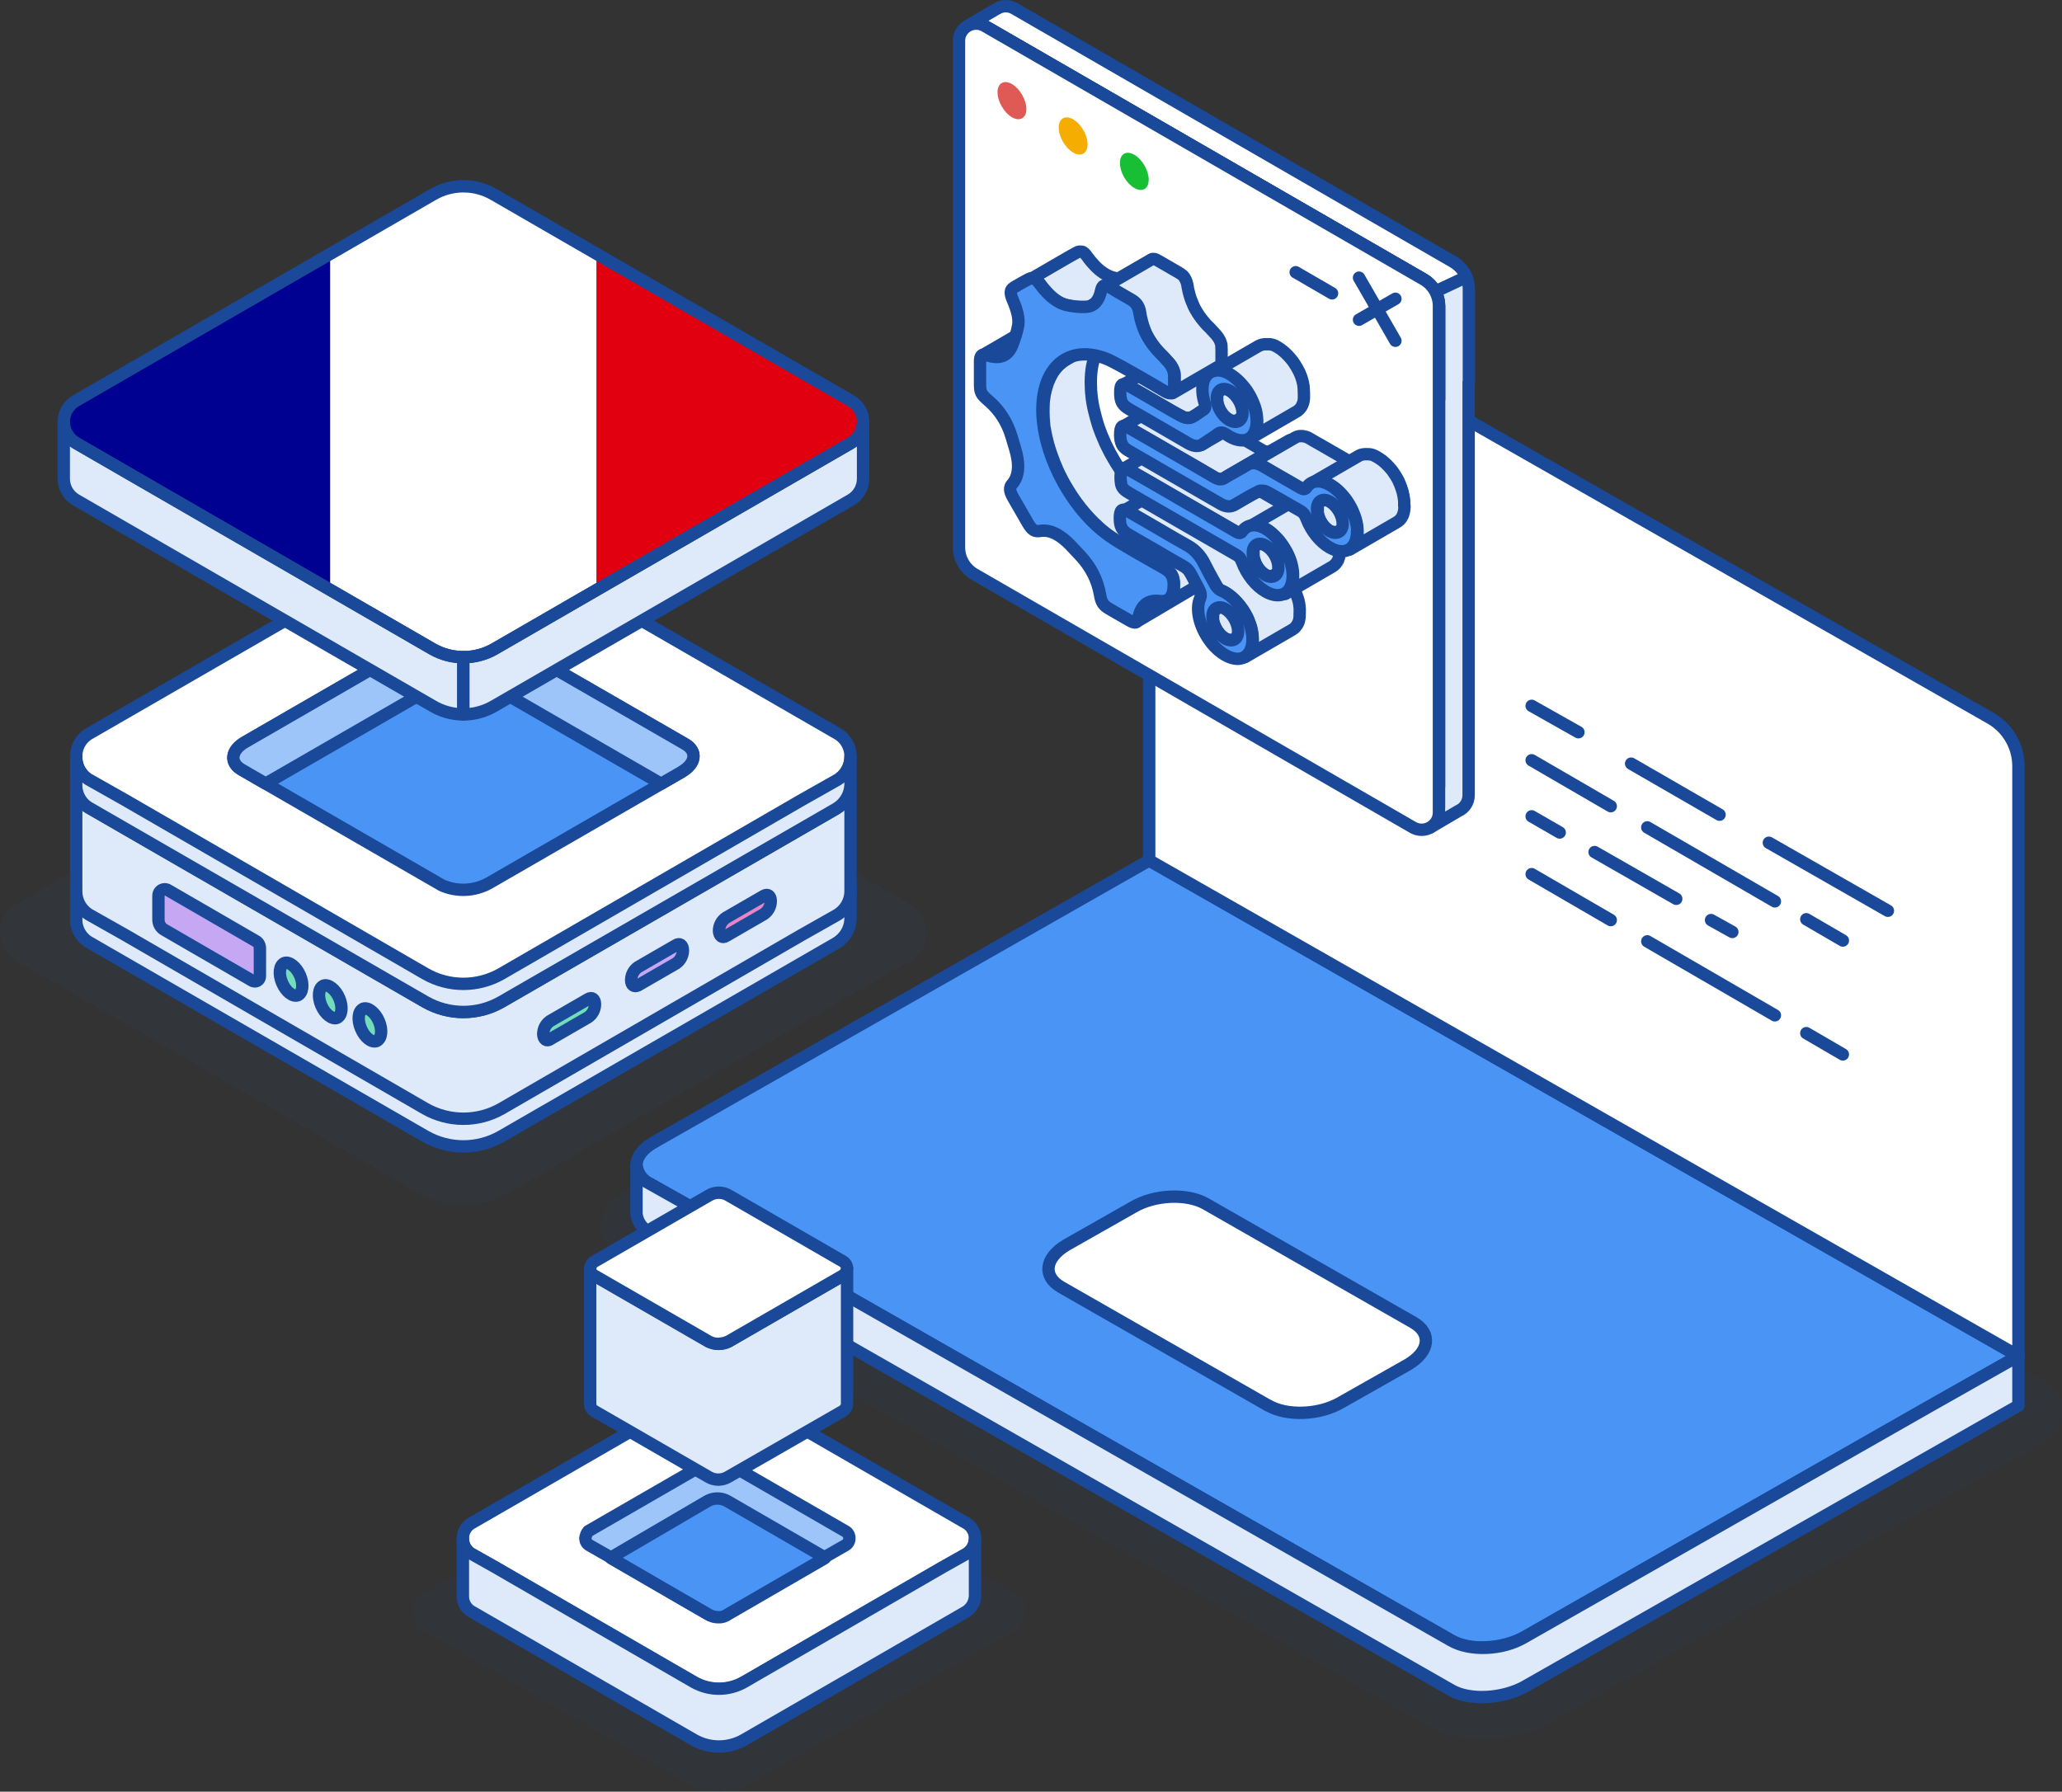 <?xml version="1.0" encoding="UTF-8"?><svg id="Layer_1" xmlns="http://www.w3.org/2000/svg" width="250" height="217.26" xmlns:xlink="http://www.w3.org/1999/xlink" viewBox="0 0 250 217.26"><rect x="0" y="0" width="250" height="217.26" fill="#333333" stroke="none"/><defs><style>.cls-1{fill:#4a94f5;}.cls-1,.cls-2,.cls-3,.cls-4,.cls-5,.cls-6,.cls-7,.cls-8{stroke:#194998;stroke-linecap:round;stroke-linejoin:round;stroke-width:1.5px;}.cls-9,.cls-10,.cls-11,.cls-12,.cls-13,.cls-14,.cls-15,.cls-16{stroke-width:0px;}.cls-9,.cls-15{fill:#194998;}.cls-2{fill:none;}.cls-17{clip-path:url(#clippath-2);}.cls-18{isolation:isolate;}.cls-10{fill:#f4ad00;}.cls-3{fill:#c5a7f3;}.cls-11{fill:#e1000f;}.cls-19,.cls-15{opacity:.07;}.cls-12{fill:#18bf34;}.cls-4,.cls-20{fill:#dee9f9;}.cls-21{clip-path:url(#clippath-1);}.cls-13{fill:#000091;}.cls-5{fill:#9ec5fa;}.cls-14,.cls-8{fill:#fff;}.cls-6{fill:#e786c5;}.cls-7{fill:#72ddb8;}.cls-16{fill:#df5a55;}</style><clipPath id="clippath-1"><path class="cls-4" d="m150.72,60.58l5.72-3.32c-.35.21-.71.41-1.06.62,0,0-.01,0-.02.01l-5.72,3.32s.01,0,.02-.01c.35-.21.7-.42,1.06-.62Z"/></clipPath><clipPath id="clippath-2"><path class="cls-4" d="m148.82,57.73l5.72-3.32c.6-.35,1.22-.68,1.82-1.03l-5.72,3.32c-.6.35-1.22.68-1.82,1.03Z"/></clipPath></defs><g id="Group_56-12" class="cls-19"><g id="Group_55-12"><path id="Path_5288" class="cls-9" d="m0,113.1c0,1.46.79,2.8,2.07,3.49l5.04,2.85,43.58,25.21c3.41,1.94,7.58,1.94,10.99,0l43.58-25.21,5.04-2.85c1.26-.71,2.05-2.04,2.07-3.49.04-1.46-.77-2.82-2.07-3.49l-48.62-28.06c-3.41-1.94-7.58-1.94-10.99,0L2.07,109.6C.77,110.27-.04,111.63,0,113.1Z"/></g></g><g id="Group_4773"><g id="Group_4769"><g id="Group_57-5"><g id="Group_56-9"><g id="Group_55-9"><path id="Path_5283" class="cls-8" d="m15.07,113.39l36.41,21.07c2.85,1.62,6.34,1.62,9.18,0l36.41-21.07-36.41-21.07c-2.85-1.62-6.34-1.62-9.18,0l-36.41,21.07Z"/></g></g><g id="Group_56-10"><g id="Group_55-10"><path id="Path_5284" class="cls-8" d="m9.24,108.09c0,1.22.66,2.34,1.73,2.92l4.21,2.38,36.41,21.07c2.85,1.62,6.34,1.62,9.18,0l36.41-21.07,4.21-2.38c1.05-.6,1.71-1.71,1.73-2.92.03-1.22-.64-2.36-1.73-2.92l-40.62-23.44c-2.85-1.62-6.34-1.62-9.18,0l-40.62,23.44c-1.09.56-1.76,1.69-1.73,2.92Z"/></g></g></g><path id="Path_5285" class="cls-4" d="m9.24,108.02v3.42c-.03,1.22.64,2.36,1.73,2.92l40.62,23.44c2.85,1.62,6.34,1.62,9.18,0l40.62-23.44c1.03-.62,1.69-1.71,1.73-2.92v-3.42c0,1.22-.66,2.34-1.73,2.92l-4.21,2.38-36.41,21.07c-2.85,1.62-6.34,1.62-9.18,0l-36.41-21.07-4.21-2.38c-1.09-.56-1.76-1.69-1.73-2.92Z"/><path id="Path_5286" class="cls-4" d="m9.24,95.14v12.95c0,1.22.66,2.34,1.73,2.91l4.21,2.38,36.4,21.07c1.4.79,2.99,1.21,4.6,1.21,1.61,0,3.19-.41,4.6-1.21l36.4-21.07,4.21-2.38c1.06-.59,1.72-1.7,1.73-2.91v-12.95c-.04,1.2-.7,2.3-1.73,2.91l-6.16,3.56-34.45,19.89c-1.4.8-2.98,1.22-4.6,1.22-1.61,0-3.2-.42-4.6-1.22l-34.45-19.89-6.16-3.56c-1.09-.56-1.76-1.69-1.73-2.91Z"/></g><g id="Group_4770"><g id="Group_57-6"><g id="Group_56-11"><g id="Group_55-11"><path id="Path_5287" class="cls-8" d="m15.07,97.09l36.41,21.07c2.85,1.62,6.34,1.62,9.18,0l36.41-21.07-36.41-21.07c-2.85-1.62-6.34-1.62-9.18,0l-36.41,21.07Z"/></g></g><g id="Group_56-12-2"><g id="Group_55-12-2"><path id="Path_5288-2" class="cls-8" d="m9.24,91.8c0,1.22.66,2.34,1.73,2.92l4.21,2.38,36.41,21.07c2.85,1.62,6.34,1.62,9.18,0l36.41-21.07,4.21-2.38c1.05-.6,1.71-1.71,1.73-2.92.03-1.22-.64-2.36-1.73-2.92l-40.62-23.45c-2.85-1.62-6.34-1.62-9.18,0l-40.62,23.44c-1.09.56-1.76,1.69-1.73,2.92Z"/></g></g></g><path id="Path_5289" class="cls-4" d="m9.24,91.72v3.42c-.03,1.22.64,2.36,1.73,2.92l40.62,23.44c2.85,1.62,6.34,1.62,9.18,0l40.62-23.44c1.03-.62,1.69-1.71,1.73-2.92v-3.42c0,1.22-.66,2.34-1.73,2.92l-4.21,2.38-36.41,21.07c-2.85,1.62-6.34,1.62-9.18,0l-36.41-21.07-4.21-2.38c-1.09-.56-1.76-1.69-1.73-2.92Z"/></g><g id="Group_4771"><path id="Path_5290" class="cls-3" d="m31.51,114.88v3.47c.02.34-.24.64-.58.66-.13,0-.26-.03-.37-.1l-10.62-6.15c-.45-.24-.73-.72-.73-1.23v-2.91c-.01-.42.33-.78.75-.79.15,0,.3.04.42.12l10.62,6.15c.29.15.48.45.5.78Z"/><path id="Path_5291" class="cls-7" d="m36.1,120.69c.62-.28.73-1.34.28-2.4-.45-1.06-1.34-1.73-1.9-1.51-.62.28-.73,1.34-.28,2.4s1.29,1.73,1.9,1.51Z"/><path id="Path_5292" class="cls-7" d="m40.85,123.43c.62-.28.73-1.34.28-2.4s-1.34-1.73-1.9-1.51c-.62.28-.73,1.34-.28,2.4.45,1.06,1.34,1.73,1.9,1.51Z"/><path id="Path_5293" class="cls-7" d="m45.66,126.23c.62-.28.73-1.34.28-2.4-.45-1.06-1.34-1.73-1.9-1.51-.62.28-.73,1.34-.28,2.41s1.29,1.73,1.9,1.51Z"/></g><g id="Group_4772"><path id="Path_5294" class="cls-3" d="m77.36,119.49l4.6-2.66c.53-.36.84-.96.84-1.6,0-.62-.38-.91-.84-.62l-4.6,2.66c-.53.36-.84.96-.84,1.59,0,.62.38.87.84.62Z"/><path id="Path_5295" class="cls-6" d="m88.01,113.51l4.6-2.66c.53-.36.84-.96.84-1.59,0-.63-.37-.91-.84-.63l-4.6,2.66c-.53.36-.84.96-.84,1.59.03.63.41.91.84.63Z"/><path id="Path_5296" class="cls-7" d="m66.7,126.02l4.6-2.66c.53-.36.84-.96.84-1.59,0-.62-.38-.91-.84-.62l-4.6,2.66c-.53.36-.84.96-.84,1.6.03.62.41.9.84.62Z"/></g></g><g id="Group_49-16"><path id="Path_85-16" class="cls-1" d="m53.5,107.31l-24.2-13.97c-1.49-.86-1.3-2.36.42-3.34l23.36-13.49c1.78-.99,3.93-1.08,5.79-.23l24.2,13.97c1.48.86,1.3,2.36-.42,3.35l-23.36,13.49c-1.79.99-3.94,1.08-5.79.23Z"/></g><path class="cls-5" d="m82.65,93.6l-2.5,1.44-21.28-12.29c-1.86-.84-4.01-.76-5.79.23l-20.86,12.04-2.92-1.69c-1.49-.87-1.31-2.36.42-3.35l23.37-13.5c1.78-.98,3.93-1.06,5.78-.22l24.22,13.97c1.48.86,1.28,2.35-.43,3.35Z"/><path class="cls-13" d="m40.04,30.78v40.76l-30.8-17.79c-.93-.53-1.51-1.51-1.51-2.59,0-1.07.58-2.06,1.51-2.58l30.8-17.8Z"/><path class="cls-14" d="m72.34,30.78v40.76l-12.44,7.19c-1.12.63-2.39.97-3.67.97h-.04c-1.3,0-2.58-.34-3.72-.97l-12.44-7.19V30.78l12.44-7.19c1.07-.63,2.27-.96,3.47-1.01h.48c1.2.04,2.4.37,3.47,1.01l12.44,7.19Z"/><path class="cls-11" d="m104.64,51.13v.03c0,1.07-.58,2.06-1.51,2.59l-30.8,17.79V30.78l30.8,17.8c.93.51,1.51,1.49,1.51,2.55Z"/><path id="Path_6656" class="cls-4" d="m56.18,79.69v6.94c-1.31,0-2.59-.35-3.71-1.01L9.24,60.64c-.93-.53-1.51-1.51-1.51-2.58v-6.9c0,1.07.58,2.06,1.51,2.58l43.23,24.98c1.13.64,2.41.97,3.71.97Z"/><path id="Path_6657" class="cls-4" d="m104.64,51.16v6.9c0,1.07-.58,2.06-1.51,2.58l-43.23,24.98c-1.13.66-2.41,1.01-3.72,1.01v-6.94c1.3,0,2.58-.34,3.72-.97l43.23-24.98c.93-.53,1.51-1.51,1.51-2.58Z"/><path id="Path_6658" class="cls-2" d="m104.64,51.16c0,1.07-.58,2.06-1.51,2.58l-43.23,24.98c-1.13.64-2.41.97-3.71.97-1.3,0-2.58-.34-3.71-.97L9.24,53.74c-.93-.53-1.51-1.51-1.51-2.58,0-1.07.58-2.06,1.51-2.58l43.23-24.98c2.29-1.35,5.14-1.35,7.43,0l43.23,24.98c.94.52,1.52,1.51,1.51,2.58Z"/><path class="cls-15" d="m179.84,210.98c-2.47,0-4.74-.56-6.57-1.62,0,0-96.53-55.41-98.75-57.18-2.28-1.81-2.2-5.3.18-6.99,2.22-1.59,4.74-3.31,6.32-4.17l60.24-34.29,106.65,60.81c2.81,1.6,2.8,5.65-.01,7.24l-13.22,7.48-47.03,26.8c-2.27,1.23-5.04,1.91-7.8,1.91Z"/><g id="Group_4775"><path id="Path_5301" class="cls-1" d="m244.72,164.43l-10.85,6.14-49.06,27.96c-2.64,1.43-6.61,1.7-8.86.4l-90.45-51.61-6.74-3.79c-.88-.41-1.48-1.26-1.59-2.22,0-1.04.79-2.09,2.25-2.87l59.9-34.1,105.39,60.1Z"/><path id="Path_5303" class="cls-8" d="m153.76,170.44l-25.12-14.37c-2.25-1.31-1.98-3.53.66-5.1l8.07-4.58c2.64-1.57,6.61-1.7,8.86-.39l25.13,14.37c2.25,1.31,1.98,3.53-.66,5.1l-8.07,4.57c-2.65,1.57-6.61,1.7-8.86.39Z"/><path id="Path_5304" class="cls-4" d="m244.72,164.43v6.02l-59.91,34.1c-2.64,1.44-6.61,1.7-8.86.4l-97.19-55.53c-.88-.41-1.48-1.26-1.59-2.22v-5.89c.1.97.71,1.81,1.59,2.22l6.74,3.79,90.45,51.61c2.25,1.31,6.22,1.18,8.86-.4l49.06-27.96,10.85-6.14Z"/></g><path class="cls-8" d="m244.72,164.43v-71.51c0-2.41-1.29-4.64-3.38-5.83l-96.91-55.26c-2.27-1.3-5.1.35-5.1,2.96v69.54l105.39,60.1Z"/><g id="Group_4779"><path id="Path_5312" class="cls-2" d="m214.46,102.19l14.43,8.25"/><path id="Path_5313" class="cls-2" d="m197.76,92.6l10.72,6.19"/><path id="Path_5314" class="cls-2" d="m185.7,85.59l5.67,3.2"/><path id="Path_5315" class="cls-2" d="m219,111.47l4.43,2.58"/><path id="Path_5316" class="cls-2" d="m199.72,100.33l15.47,8.97"/><path id="Path_5317" class="cls-2" d="m185.7,92.19l9.59,5.57"/><path id="Path_5318" class="cls-2" d="m219,125.28l4.43,2.58"/><path id="Path_5319" class="cls-2" d="m199.72,114.15l15.47,8.97"/><path id="Path_5320" class="cls-2" d="m185.7,106l9.59,5.57"/><path id="Path_5321" class="cls-2" d="m207.45,111.57l2.58,1.44"/><path id="Path_5322" class="cls-2" d="m193.33,103.32l9.9,5.67"/><path id="Path_5323" class="cls-2" d="m185.7,98.99l3.4,1.96"/></g><path class="cls-8" d="m177.8,33.59l-3.77,1.77c-.06-.11-.13-.22-.2-.32-.08-.14-.18-.27-.3-.39-.1-.13-.22-.24-.34-.34-.13-.13-.25-.22-.39-.3-.06-.06-.13-.1-.19-.13L119.85,3.41l-.46-.27c-.17-.1-.34-.17-.51-.21-.49-.14-.99-.08-1.42.12l3.33-1.95.08-.04c.61-.38,1.4-.43,2.11-.03,0,0,0,0,0,0l1.85,1.07,51.37,29.66c.72.43,1.28,1.08,1.59,1.82Z"/><path class="cls-4" d="m178.09,35v11.34h-.03s0,50.08,0,50.08c0,.89-.53,1.6-1.23,1.91l-3.46,2.03-1.55-3.16,2.65-1.83v-46.94h.01s0-11.33,0-11.33c0-.61-.16-1.2-.45-1.74l3.76-1.77c.19.45.3.93.3,1.42Z"/><path class="cls-4" d="m174.48,37.1v11.34h-.02s0,49.52,0,49.52l-52.72-30.43c-1.15-.66-1.87-1.92-1.87-3.24V12.75h-.03V3.41l52.76,30.46c.06.03.13.08.19.13.14.08.27.17.39.3.13.1.24.22.34.34.12.12.22.25.3.39.42.6.65,1.32.65,2.07Z"/><path class="cls-8" d="m174.46,37.11v61.42c0,1.6-1.73,2.6-3.13,1.82l-53.18-30.71c-1.15-.66-1.88-1.92-1.88-3.24V4.95c0-1.41,1.34-2.35,2.61-2.02.17.04.34.11.51.21l.46.27,52.74,30.46c.07.04.14.08.21.13.14.09.27.19.39.3.13.1.24.22.34.34.11.13.21.25.3.39.4.6.63,1.33.63,2.07Z"/><path class="cls-2" d="m164.77,33.67l4.41,7.65"/><path class="cls-2" d="m169.18,36.23l-4.41,2.54"/><path class="cls-2" d="m157.09,33.01l4.41,2.56"/><path class="cls-10" d="m130.11,14.47c-.96-.55-1.75-.11-1.75,1s.79,2.47,1.75,3.03c.96.55,1.75.11,1.75-1s-.79-2.47-1.75-3.03Z"/><path class="cls-12" d="m138.76,22.92c.68-.39.68-1.67,0-2.85-.68-1.18-1.79-1.82-2.47-1.43-.68.39-.68,1.67,0,2.85.68,1.18,1.79,1.82,2.47,1.43Z"/><path class="cls-16" d="m122.69,10.19c-.96-.55-1.75-.11-1.75,1s.79,2.47,1.75,3.03c.96.55,1.75.11,1.75-1s-.79-2.47-1.75-3.03Z"/><g id="Group_56-2"><g id="Group_55-2"><path id="Path_6547" class="cls-15" d="m50.07,195.47c0,.96.52,1.85,1.37,2.31l3.33,1.88,28.77,16.64c2.25,1.28,5.01,1.28,7.26,0l28.77-16.64,3.33-1.88c.83-.47,1.35-1.35,1.37-2.31.02-.97-.51-1.86-1.37-2.31l-32.1-18.52c-2.25-1.28-5.01-1.28-7.26,0l-32.1,18.52c-.86.44-1.39,1.34-1.37,2.31Z"/></g></g><g id="Group_6399"><g id="Group_6396"><g id="Group_57"><g id="Group_56"><g id="Group_55"><path id="Path_6546" class="cls-8" d="m59.98,190.08l24.08,13.93c1.88,1.07,4.19,1.07,6.07,0l24.08-13.93-24.08-13.93c-1.88-1.07-4.19-1.07-6.07,0l-24.08,13.93Z"/></g></g><g id="Group_56-2-2"><g id="Group_55-2-2"><path id="Path_6547-2" class="cls-8" d="m56.12,186.58c0,.8.44,1.55,1.14,1.93l2.79,1.57,24.08,13.93c1.88,1.07,4.19,1.07,6.07,0l24.08-13.93,2.79-1.57c.7-.39,1.13-1.13,1.14-1.93.02-.81-.42-1.56-1.14-1.93l-26.87-15.51c-1.88-1.07-4.19-1.07-6.07,0l-26.87,15.51c-.72.37-1.16,1.12-1.14,1.93Z"/></g></g></g><path id="Path_6548" class="cls-4" d="m56.12,186.54v7c-.02.81.42,1.56,1.14,1.93l26.87,15.51c1.88,1.07,4.19,1.07,6.07,0l26.87-15.51c.68-.41,1.11-1.13,1.14-1.93v-7c0,.8-.44,1.55-1.14,1.93l-2.79,1.57-24.08,13.93c-1.88,1.07-4.19,1.07-6.07,0l-24.08-13.93-2.79-1.57c-.72-.37-1.16-1.12-1.14-1.93Z"/></g><g id="Group_6397"><path id="Path_6549" class="cls-5" d="m70.98,186.53c-.01.36.18.69.5.86l2.5,1.43.07.07,4.07,2.36,7.65,4.43c.37.23.79.35,1.21.36.43.03.86-.1,1.21-.36l7.65-4.43,4.07-2.36.07-.07,2.5-1.43c.32-.17.51-.5.5-.86.01-.36-.18-.69-.5-.86l-14.36-8.29c-.75-.43-1.68-.43-2.43,0l-14.36,8.29c-.2.24-.33.54-.36.86Z"/><path id="Path_6550" class="cls-1" d="m74.05,188.89l.07.07,4.07,2.36,7.65,4.43c.37.23.79.35,1.21.36.43.03.86-.1,1.21-.36l7.65-4.43,4.07-2.36.07-.07-11.86-6.86c-.75-.43-1.68-.43-2.43,0l-11.72,6.86Z"/></g><g id="Group_6398"><path id="Path_6551" class="cls-4" d="m71.55,153.81v16.43c0,.35.19.68.5.86l13.86,8c.73.43,1.63.43,2.36,0l13.93-8c.29-.19.48-.51.5-.86v-16.43c0,.35-.19.68-.5.86l-13.86,8c-.37.2-.79.3-1.21.29-.42-.03-.83-.12-1.21-.29l-13.86-8c-.29-.19-.48-.51-.5-.86Z"/><path id="Path_6552" class="cls-8" d="m71.55,153.81c0,.35.19.68.5.86l13.86,8c.37.2.79.3,1.21.29.42-.03.83-.12,1.21-.29l13.86-8c.29-.19.48-.51.5-.86,0-.35-.19-.68-.5-.86l-13.86-8c-.73-.43-1.63-.43-2.36,0l-13.86,8c-.32.17-.53.49-.57.86Z"/></g></g><g class="cls-18"><path class="cls-4" d="m121.79,43.05l5.72-3.32c-.06.04-.12.07-.19.09-.02,0-.03.01-.05.02-.04.02-.08.03-.12.04-.05.01-.09.03-.14.04-.04,0-.09.02-.13.02-.03,0-.06,0-.09.01-.07,0-.13.01-.2.01-.01,0-.02,0-.03,0-.08,0-.16,0-.24-.01-.02,0-.04,0-.06,0-.07,0-.15-.02-.23-.03-.01,0-.02,0-.03,0-.09-.02-.18-.04-.27-.06-.02,0-.04-.01-.06-.02-.09-.03-.19-.05-.28-.09-.02,0-.05-.02-.07-.02-.02,0-.05-.01-.07-.02-.01,0-.03,0-.04,0,0,0,0,0,0,0,0,0,0,0-.01,0-.02,0-.04,0-.06,0-.02,0-.04,0-.05,0,0,0-.02,0-.03,0,0,0,0,0,0,0,0,0-.01,0-.02,0-.02,0-.04,0-.05,0-.02,0-.04,0-.05,0,0,0,0,0,0,0,0,0,0,0,0,0-.02,0-.03,0-.04.01-.02,0-.04.02-.06.03l-5.72,3.32s.07-.03.11-.04c0,0,0,0,0,0,.04,0,.08-.01.13-.01,0,0,0,0,0,0,.05,0,.1,0,.15.02,0,0,0,0,0,0,.06.01.12.03.18.05.07.02.14.05.2.07.03,0,.05.01.08.02.02,0,.04.01.06.02.02,0,.04.01.06.02.07.02.13.03.19.04,0,0,0,0,.01,0,.01,0,.02,0,.03,0,.05,0,.1.02.14.02.03,0,.05,0,.08,0,.02,0,.04,0,.06,0,.01,0,.03,0,.05,0,.06,0,.13,0,.19,0,0,0,0,0,0,0,.01,0,.02,0,.03,0,.05,0,.11,0,.16,0,.01,0,.03,0,.04,0,.03,0,.06,0,.09-.01.03,0,.06,0,.08-.01.02,0,.03,0,.05-.01.05-.01.09-.02.14-.04.02,0,.05-.01.07-.02.02,0,.03-.01.05-.02.02,0,.03-.01.05-.02.07-.03.13-.06.19-.09Z"/><path class="cls-4" d="m148.02,68.39c0-.07,0-.14,0-.22,0,0,0,0,0-.01,0-.01,0-.03,0-.04,0-.07,0-.14,0-.22,0-.02,0-.05,0-.08,0-.09,0-.18,0-.28,0-.03,0-.06,0-.08,0-.02,0-.04,0-.06,0,0,0-.02,0-.03,0,0,0-.01,0-.02,0-.03,0-.07,0-.1,0,0,0-.02,0-.02,0,0,0-.02,0-.02,0-.01,0-.03,0-.04,0-.03,0-.05-.01-.08,0,0,0,0,0-.01,0,0,0-.01,0-.02,0-.01,0-.03,0-.04,0-.02,0-.04-.01-.07,0,0,0-.01,0-.02,0,0,0,0,0-.01,0,0,0-.02,0-.03,0-.02,0-.04-.01-.06,0-.02,0-.03-.01-.04,0,0,0,0,0,0,0,0,0,0,0,0,0-.02-.01-.03-.02-.05,0-.01-.01-.03-.02-.04,0-.01,0-.02-.01-.03,0,0,0,0,0,0,0,0,0,0,0,0,0-.01-.01-.03-.02-.04,0-.01-.01-.02-.02-.04,0-.01-.01-.02-.02-.04,0,0,0,0,0,0,0,0,0,0,0,0,0,0,0-.02-.01-.03,0-.02-.02-.03-.02-.05,0,0-.01-.02-.02-.03,0,0,0-.02-.01-.02,0,0,0-.02-.01-.02-.01-.02-.03-.05-.04-.07,0,0,0,0,0,0,0,0,0,0,0-.01,0-.01-.02-.03-.03-.04-.01-.02-.02-.03-.03-.04,0,0,0,0,0-.01,0,0,0,0,0,0,0,0-.01-.01-.02-.02-.01-.01-.02-.03-.03-.04-.01-.01-.02-.03-.03-.04,0,0,0,0,0,0,0,0,0,0,0,0-.01-.01-.02-.02-.03-.03-.01-.01-.03-.03-.04-.04,0,0-.01-.01-.02-.02,0,0,0,0-.01-.01,0,0-.01-.01-.02-.02-.02-.02-.04-.03-.05-.05,0,0-.01-.01-.02-.02,0,0-.01,0-.02-.01,0,0-.02-.01-.02-.02-.02-.02-.05-.03-.07-.05,0,0,0,0-.01,0,0,0-.01,0-.02-.01-.01-.01-.03-.02-.04-.03-.02-.01-.04-.03-.06-.04,0,0-.01,0-.02-.01,0,0,0,0,0,0-.03-.02-.07-.04-.1-.06,0,0-.02,0-.02-.01-.97-.56-1.95-1.09-2.92-1.66-.29-.17-.58-.34-.88-.51-.12-.07-.23-.14-.35-.21-.02-.01-.04-.02-.06-.04-.07-.04-.14-.08-.22-.13-.09-.05-.18-.1-.27-.16-.06-.04-.13-.07-.19-.11-.12-.07-.24-.14-.36-.21-.06-.04-.12-.07-.18-.11-.13-.08-.27-.16-.4-.25-.04-.02-.07-.05-.11-.07-.17-.11-.34-.22-.51-.33-.06-.04-.13-.09-.19-.13-.08-.06-.16-.11-.24-.17-.12-.09-.25-.18-.37-.28-.08-.06-.16-.13-.24-.2-.07-.05-.13-.11-.2-.16-.07-.06-.13-.11-.2-.17-.07-.06-.14-.12-.2-.18-.06-.06-.13-.12-.19-.18-.07-.06-.14-.13-.21-.19-.07-.06-.13-.13-.2-.19-.06-.06-.13-.12-.19-.19-.07-.07-.13-.14-.2-.21-.06-.06-.12-.12-.18-.18-.07-.08-.14-.15-.21-.23-.05-.06-.1-.11-.15-.17-.07-.08-.14-.16-.2-.24-.05-.06-.1-.12-.15-.18-.06-.07-.12-.15-.18-.23-.05-.07-.11-.13-.16-.2-.03-.04-.06-.08-.09-.12-.09-.12-.19-.24-.28-.37-.03-.04-.06-.08-.09-.12-.16-.21-.31-.43-.46-.65-.01-.02-.03-.04-.04-.06-.12-.17-.23-.35-.34-.53-.03-.05-.06-.09-.09-.14-.08-.13-.16-.26-.24-.4-.03-.05-.06-.1-.09-.15-.14-.25-.28-.49-.42-.74-.01-.02-.02-.04-.03-.06-.08-.16-.16-.31-.24-.47-.05-.1-.1-.2-.15-.3-.03-.06-.06-.12-.09-.18-.07-.16-.15-.31-.21-.47,0,0,0,0,0-.01-.07-.16-.14-.32-.21-.48-.02-.05-.04-.11-.07-.16-.04-.11-.09-.21-.13-.32-.03-.07-.05-.13-.07-.2-.04-.1-.07-.2-.11-.29-.03-.07-.05-.15-.08-.22-.03-.09-.06-.19-.09-.28-.03-.08-.05-.15-.07-.23-.03-.09-.06-.18-.08-.27-.02-.08-.05-.16-.07-.24-.03-.09-.05-.18-.07-.27-.02-.08-.04-.16-.06-.24-.02-.09-.04-.18-.07-.27-.02-.08-.04-.16-.06-.24-.02-.09-.04-.18-.06-.27-.02-.08-.03-.15-.05-.23-.02-.09-.03-.18-.05-.27-.01-.08-.03-.15-.04-.23-.02-.09-.03-.19-.04-.28-.01-.07-.02-.14-.03-.21-.01-.1-.02-.19-.03-.29,0-.07-.02-.13-.02-.19-.01-.11-.02-.21-.03-.32,0-.05,0-.11-.01-.16-.02-.33-.03-.65-.03-.96,0-.16,0-.32.01-.48,0-.06,0-.12.01-.18,0-.1.01-.21.02-.31,0-.07.01-.13.02-.2.01-.09.02-.18.03-.27.01-.07.02-.14.03-.22.01-.08.03-.17.04-.25.01-.08.03-.15.05-.23.02-.07.03-.15.05-.22.02-.09.04-.17.07-.26.02-.06.04-.13.06-.19.03-.11.07-.21.1-.32.02-.06.04-.12.06-.18.01-.03.03-.06.04-.1.04-.1.08-.19.12-.28.01-.02.02-.05.03-.07.05-.1.1-.21.15-.3,0-.02.02-.03.02-.05.06-.11.13-.22.2-.33.01-.02.03-.04.04-.06.05-.08.11-.16.16-.23.02-.03.04-.06.07-.09.05-.07.11-.13.16-.2.02-.02.04-.05.06-.07.08-.08.15-.17.23-.25.01-.01.02-.02.03-.03.07-.07.14-.13.22-.19.03-.02.05-.04.08-.07.06-.05.13-.1.19-.15.03-.02.05-.04.08-.06.09-.06.18-.12.28-.18l-5.72,3.32c-.1.06-.19.12-.28.18-.03.02-.05.04-.08.06-.07.05-.13.1-.19.15-.03.02-.05.04-.08.07-.07.06-.15.13-.22.19-.01.01-.02.02-.03.03-.08.08-.16.16-.23.25-.02.02-.04.05-.06.07-.05.06-.11.13-.16.2-.02.03-.05.06-.07.09-.06.08-.11.15-.16.23-.01.02-.03.04-.04.06,0,0,0,.01-.01.02-.06.1-.12.2-.18.31,0,.01-.02.03-.02.05-.05.09-.1.18-.14.27,0,.01,0,.02-.01.03-.01.02-.02.05-.03.07-.04.09-.08.19-.12.28-.01.03-.03.06-.04.1,0,.02-.02.04-.03.07-.01.04-.02.07-.04.11-.04.1-.07.21-.1.32,0,.03-.02.06-.03.08-.01.03-.02.07-.03.11-.02.09-.05.17-.07.26,0,.04-.02.08-.03.11,0,.03-.01.07-.02.1-.02.07-.03.15-.05.23,0,.04-.02.09-.03.13,0,.04-.01.08-.02.12-.01.07-.02.14-.03.22,0,.04-.01.08-.02.13,0,.05,0,.1-.02.15,0,.07-.01.13-.02.2,0,.04,0,.07-.01.1,0,.07,0,.13-.01.2,0,.06,0,.12-.01.18,0,.02,0,.04,0,.07,0,.14,0,.27-.01.41,0,.01,0,.03,0,.04,0,.15,0,.3,0,.45,0,0,0,0,0,0,0,.15.01.3.02.45,0,0,0,.02,0,.02,0,.05,0,.11.01.16,0,.09.01.18.02.27,0,.02,0,.03,0,.05,0,.06.01.13.02.19,0,.07.02.15.02.22,0,.02,0,.05,0,.07,0,.07.02.14.03.21,0,.06.02.13.03.19,0,.03.01.06.02.09.01.08.03.15.04.23,0,.06.02.11.03.17,0,.03.01.07.02.1.02.08.03.15.05.23.01.05.02.1.03.15,0,.04.02.08.03.12.02.08.04.16.06.24.01.05.02.09.03.14.01.04.02.08.03.12.02.08.04.16.06.24.01.04.02.09.04.13.01.04.03.09.04.13.02.08.05.16.07.24.01.04.02.08.04.13.01.05.03.1.05.15.02.08.05.15.07.23.01.04.02.07.04.11.02.06.04.11.06.17.03.07.05.15.08.22.01.03.02.06.03.09.02.07.05.13.08.2.02.06.05.13.07.19,0,.02.02.04.02.07.03.09.07.17.1.26.02.05.04.11.07.16,0,.01,0,.02.01.03.06.15.13.3.19.45,0,0,0,0,0,0,0,0,0,0,0,.01.07.15.13.3.2.44,0,0,0,.02.01.03.03.06.06.12.09.18.04.09.08.18.13.26,0,.01.01.03.02.04.08.16.16.31.24.47.01.02.02.04.03.06,0,0,0,0,0,0,.13.25.27.5.42.74.02.03.03.05.05.08.01.02.03.05.04.07.08.13.16.27.24.4.03.05.06.09.09.14.11.18.23.35.34.53,0,0,0,.01.01.02,0,.01.02.03.03.04.15.22.3.44.46.65.02.02.03.05.05.07.01.02.02.03.04.05.09.12.19.25.28.37.03.03.05.07.08.1,0,0,0,.01.01.02.05.07.11.14.16.2.06.07.11.14.17.21,0,0,.01.01.02.02.05.06.1.12.15.18.06.07.12.14.18.21,0,0,.01.02.02.02.05.06.1.11.15.17.06.07.12.13.18.2,0,.01.02.02.03.03.06.06.12.12.17.18.06.06.11.12.16.17.01.01.02.02.03.03.06.06.13.12.19.19.05.05.11.11.16.16.01.01.02.02.04.03.07.06.14.13.2.19.05.05.11.1.16.15.01.01.02.02.03.03.07.06.14.12.2.18.06.05.11.1.17.15.01,0,.02.02.03.03.07.06.13.11.2.16.06.05.12.1.17.14.02.02.05.04.07.06.1.08.21.16.32.24.02.01.04.03.06.04.08.06.16.11.24.17.05.03.1.07.15.1.01,0,.03.02.04.03.17.11.34.23.51.33,0,0,.01,0,.02.01.03.02.06.04.09.06.13.08.27.17.4.25.06.04.12.07.18.11.12.07.24.14.36.21.02.01.05.03.07.04.04.02.08.05.12.07.09.05.17.1.26.15.07.04.15.09.22.13.14.08.27.16.41.24.12.07.25.15.37.22.17.1.34.2.51.3.97.56,1.95,1.1,2.92,1.66.05.03.09.05.14.08,0,0,.01,0,.02.01.04.02.07.05.1.07,0,0,.01,0,.02.01.04.03.07.05.11.08,0,0,.01,0,.02.01.03.03.07.06.1.08,0,0,0,0,.01.01.03.03.06.06.09.09,0,0,0,0,0,0,.03.03.06.07.09.1,0,0,0,0,0,0,.03.03.05.07.07.1,0,0,0,0,0,.01.02.03.04.07.06.1,0,0,0,.02.01.02.02.03.04.07.05.1,0,0,0,0,0,0,.02.04.04.08.05.12,0,0,0,0,0,0,.02.04.03.08.04.13,0,0,0,0,0,0,.01.04.02.09.03.13,0,0,0,0,0,.01,0,.04.02.09.03.13,0,0,0,0,0,.01,0,.04.01.09.02.13,0,0,0,.02,0,.02,0,.05,0,.09.01.14,0,0,0,.02,0,.03,0,.05,0,.1,0,.15,0,.1,0,.18,0,.27,0,.03,0,.06,0,.08,0,.01,0,.02,0,.03l-3.19,1.85c-.06.04-.13.08-.19.12-.02.02-.04.03-.06.05-.04.03-.08.06-.11.1-.02.02-.04.05-.06.07-.03.03-.06.07-.09.1-.02.03-.04.06-.06.08-.03.04-.05.07-.08.11,0,0,0,0,0,0,0,0,0,.01-.01.02-.04.06-.07.12-.1.18,0,.01-.01.03-.02.04,0,.01-.01.02-.02.03-.01.03-.03.06-.04.1-.02.04-.04.09-.06.13,0,0,0,.02-.01.03-.01.04-.03.08-.04.12-.01.04-.03.07-.04.11,0,0,0,.02,0,.02-.02.08-.04.16-.06.25-.01.04-.02.08-.03.12,0,.01,0,.02,0,.04,0,.02-.01.05-.02.07-.01.04-.03.08-.04.12,0,0,0,.02-.01.03,0,.02-.02.05-.03.07,0,.01-.01.02-.02.03,0,.02-.02.03-.03.05,0,0-.01.02-.02.02-.01.02-.03.04-.04.05,0,0-.01.01-.02.02-.02.02-.04.03-.06.05l9.96-5.89s.05-.03.07-.05c0,0,.01-.01.02-.02.02-.02.04-.04.05-.06,0,0,0,0,0,0,0,0,0,0,0,0,0,0,.01-.02.02-.03,0-.01.01-.02.02-.03,0,0,0,0,0,0,0,0,0-.01,0-.02,0-.01.01-.03.02-.04,0,0,0,0,0-.01,0,0,0-.02,0-.02,0,0,0-.02,0-.03,0-.01,0-.02,0-.03,0,0,0-.02,0-.03,0,0,0,0,0-.01,0-.02,0-.04.01-.06,0,0,0-.02,0-.02,0,0,0,0,0,0,0-.03.01-.07.02-.1,0,0,0,0,0,0,0-.04,0-.09.01-.13,0,0,0,0,0,0,0,0,0,0,0-.01,0-.06,0-.11.01-.18,0,0,0-.02,0-.02,0,0,0-.02,0-.03,0-.05,0-.1,0-.15,0-.01,0-.03,0-.04Z"/><path class="cls-4" d="m155.38,74.22s-.08.04-.12.05c-.03.01-.07.02-.11.03,0,0,0,0,0,0-.04,0-.08.01-.12.01,0,0-.02,0-.02,0-.04,0-.08,0-.12,0,0,0-.01,0-.02,0-.04,0-.08-.01-.13-.02,0,0,0,0-.01,0-.05-.01-.09-.02-.14-.04,0,0,0,0,0,0-.05-.02-.1-.04-.15-.06,0,0,0,0-.01,0-.05-.02-.1-.05-.15-.08-.01,0-.03-.01-.04-.02-.05-.03-.1-.06-.15-.1,0,0,0,0-.01,0-.05-.04-.1-.07-.14-.11,0,0,0,0,0,0-.05-.04-.1-.08-.14-.13,0,0,0,0,0,0-.04-.04-.09-.09-.13-.13,0,0,0,0-.01-.01-.04-.04-.08-.09-.12-.14,0,0-.01-.01-.02-.02-.04-.05-.07-.09-.11-.14-.01-.02-.02-.03-.04-.05-.02-.03-.05-.07-.07-.1-.02-.03-.04-.07-.06-.1-.02-.03-.04-.06-.05-.09-.01-.02-.02-.04-.03-.06-.03-.05-.05-.1-.08-.15,0,0,0,0,0,0-.03-.06-.06-.12-.08-.18,0,0,0,0,0-.01-.03-.06-.05-.12-.07-.18,0,0,0,0,0,0-.02-.06-.04-.12-.06-.18,0,0,0-.01,0-.02-.02-.06-.03-.12-.05-.17,0,0,0,0,0-.01-.01-.06-.03-.12-.03-.18,0,0,0,0,0,0,0-.06-.02-.12-.02-.17,0,0,0,0,0-.01,0-.06,0-.12,0-.18,0-.06,0-.11,0-.16,0,0,0,0,0-.01,0-.05.01-.1.02-.14,0,0,0,0,0-.01,0-.04.02-.09.04-.13,0,0,0-.02,0-.02.01-.04.03-.08.05-.12,0-.01.01-.02.02-.03.01-.03.03-.05.05-.08,0,0,.01-.02.02-.03.02-.02.03-.05.05-.07,0,0,.02-.02.03-.03.02-.02.04-.04.06-.05,0,0,.02-.02.03-.02.03-.02.06-.04.09-.06l-5.72,3.32s-.06.04-.09.06c0,0-.02.02-.03.02-.02.02-.04.04-.06.05,0,0-.02.02-.03.03-.02.02-.03.04-.05.07,0,0-.01.02-.02.03,0,0,0,0,0,.01-.01.02-.03.04-.04.07,0,.01-.01.02-.02.03,0,0,0,0,0,0-.01.03-.03.06-.04.09,0,0,0,.01,0,.02,0,0,0,.01,0,.02,0,.01,0,.03-.01.04,0,.03-.01.05-.02.08,0,0,0,0,0,.01,0,0,0,0,0,.01,0,.02,0,.03-.01.05,0,.02,0,.05-.01.07,0,0,0,.01,0,.02,0,0,0,0,0,.01,0,.01,0,.03,0,.04,0,.02,0,.05,0,.07,0,.02,0,.04,0,.05,0,0,0,.01,0,.02,0,.02,0,.05,0,.07,0,.02,0,.05,0,.07,0,0,0,.01,0,.02,0,0,0,0,0,.01,0,.01,0,.03,0,.04,0,.02,0,.05,0,.07,0,.02,0,.04,0,.06,0,0,0,0,0,0,0,0,0,0,0,.01,0,.03,0,.05.01.08,0,.03.01.05.02.08,0,0,0,0,0,.01,0,0,0,0,0,.01,0,.02,0,.03.01.05,0,.03.01.05.02.08,0,.01,0,.03.01.04,0,0,0,.01,0,.02,0,0,0,.02,0,.02,0,.03.02.05.03.08,0,.03.02.05.03.08,0,0,0,0,0,0,0,0,0,0,0,0,0,.03.02.05.03.08,0,.03.02.05.03.08,0,.01,0,.02.01.03,0,0,0,0,0,.01,0,0,0,.02.01.03.01.03.02.05.04.08.01.02.02.05.03.07,0,0,0,0,0,0,0,0,0,0,0,0,.02.03.03.07.05.1,0,.02.02.03.03.05.01.02.02.04.03.06,0,.01.01.03.02.04.01.02.02.04.03.05.02.03.04.07.06.1,0,.01.01.02.02.03.01.02.03.04.05.07.01.02.02.03.04.05,0,0,0,.01.01.02.02.03.04.06.07.09,0,.01.02.02.02.03,0,0,.01.01.02.02,0,0,.02.02.02.03.02.02.04.05.06.07.01.01.02.03.04.04,0,0,0,0,.01.01,0,0,0,.01.01.02.02.02.04.04.06.07.02.02.04.04.05.05,0,0,0,0,0,0,0,0,0,0,0,0,.02.02.05.04.07.06.02.02.05.04.07.06,0,0,0,0,0,0,0,0,0,0,0,0,.02.02.04.04.07.05.02.02.04.03.07.05,0,0,0,0,.01,0,0,0,0,0,.01,0,.01,0,.03.02.04.03.02.01.04.03.06.04.01,0,.03.02.04.03,0,0,.02,0,.02.01,0,0,.01,0,.02,0,.02,0,.03.02.05.03.02.01.04.02.06.03.01,0,.03.01.04.02,0,0,0,0,.01,0,0,0,0,0,.01,0,.02,0,.04.02.06.03.02,0,.04.02.06.02,0,0,0,0,0,0,0,0,0,0,0,0,.02,0,.03.01.05.02.02,0,.04.01.06.02,0,0,.02,0,.03,0,0,0,0,0,.01,0,0,0,.02,0,.02,0,.02,0,.05,0,.07.01.01,0,.02,0,.04,0,0,0,.01,0,.02,0,0,0,.01,0,.02,0,.02,0,.05,0,.07,0,0,0,.02,0,.03,0,0,0,.02,0,.02,0,0,0,.02,0,.03,0,.03,0,.06,0,.09-.01,0,0,0,0,0,0,0,0,0,0,0,0,.03,0,.07-.02.1-.03,0,0,0,0,0,0,.04-.02.08-.03.12-.05l5.72-3.32Z"/><path class="cls-4" d="m157.58,74.35s0-.08,0-.13c0-.04,0-.09,0-.13,0,0,0-.01,0-.02,0,0,0,0,0,0,0-.05,0-.1,0-.15,0-.03,0-.07,0-.1,0,0,0-.02,0-.03,0,0,0-.01,0-.02,0-.05-.01-.11-.02-.16,0-.03,0-.06-.01-.09,0-.01,0-.03,0-.04,0-.01,0-.02,0-.03,0-.05-.02-.11-.03-.16,0-.02,0-.05-.01-.07,0-.01,0-.03,0-.04,0-.02,0-.03-.01-.05-.01-.06-.03-.11-.04-.17,0-.02,0-.04-.01-.05,0-.02,0-.03-.01-.05,0-.02-.01-.05-.02-.07-.02-.06-.03-.11-.05-.17,0-.02-.01-.04-.02-.05-.01-.04-.03-.08-.04-.12-.02-.06-.04-.12-.06-.17,0,0,0-.01,0-.02,0,0,0-.02-.01-.03-.01-.04-.03-.08-.04-.12-.02-.05-.04-.11-.07-.16,0,0,0,0,0-.01,0,0,0-.01,0-.02-.02-.04-.04-.09-.05-.13-.02-.05-.05-.11-.07-.16,0,0,0,0,0,0,0,0,0,0,0-.01-.02-.05-.05-.1-.07-.15-.02-.04-.04-.07-.06-.11,0-.02-.02-.03-.03-.05,0-.01-.01-.02-.02-.03-.02-.04-.05-.09-.07-.13-.03-.05-.05-.09-.08-.14,0,0,0-.02-.01-.02,0-.02-.02-.03-.03-.05-.07-.11-.13-.22-.2-.32-.01-.02-.02-.04-.03-.05-.01-.02-.02-.03-.03-.05-.03-.05-.07-.09-.1-.14-.02-.03-.04-.06-.06-.09-.01-.02-.03-.04-.04-.06-.02-.02-.03-.04-.05-.07-.02-.02-.03-.04-.05-.06-.04-.05-.09-.11-.13-.16,0,0,0,0,0,0,0,0,0,0,0,0-.04-.05-.08-.1-.12-.14-.02-.02-.04-.05-.06-.07-.01-.01-.02-.03-.04-.04,0-.01-.02-.02-.03-.03-.05-.05-.09-.1-.14-.14,0,0-.02-.02-.02-.02-.01-.01-.03-.03-.04-.04-.03-.03-.05-.05-.08-.08-.03-.03-.06-.06-.1-.09-.01-.01-.02-.02-.04-.03,0,0-.01-.01-.02-.02-.05-.05-.1-.09-.15-.13-.01,0-.02-.02-.03-.03-.02-.01-.03-.03-.05-.04-.02-.02-.05-.04-.07-.06-.04-.03-.08-.06-.12-.09,0,0-.01-.01-.02-.02,0,0,0,0,0,0-.05-.04-.1-.07-.15-.11-.02-.01-.04-.02-.06-.04-.01,0-.03-.02-.04-.03-.02-.01-.03-.02-.05-.03-.05-.03-.1-.06-.14-.09-.01,0-.02-.01-.03-.02-.04-.02-.07-.04-.11-.06-.05-.03-.09-.05-.14-.07,0,0,0,0,0,0,0,0,0,0,0,0-.05-.02-.09-.04-.14-.06-.04-.02-.08-.03-.12-.05-.02,0-.05-.02-.08-.04-.02-.01-.05-.03-.07-.05,0,0,0,0,0,0-.02-.02-.04-.03-.07-.05,0,0,0,0,0,0-.02-.02-.05-.04-.07-.06,0,0,0,0,0,0-.02-.02-.05-.04-.07-.07,0,0,0,0,0,0-.02-.02-.05-.05-.07-.08,0,0,0,0,0,0-.02-.03-.04-.05-.07-.08,0,0,0,0,0,0-.02-.02-.04-.05-.05-.07,0,0,0,0,0,0-.02-.03-.04-.05-.05-.08-.13-.23-.27-.47-.4-.71-.04-.08-.08-.15-.13-.23-.09-.16-.18-.32-.26-.48-.03-.07-.07-.13-.1-.2-.18-.34-.36-.68-.53-1.02-.03-.05-.05-.1-.08-.15-.04-.07-.07-.13-.11-.2,0,0,0-.02-.01-.03,0,0,0,0,0,0-.04-.06-.07-.12-.11-.18-.03-.05-.06-.11-.1-.15,0,0,0,0,0,0-.04-.06-.09-.12-.13-.18-.03-.04-.06-.08-.09-.11,0,0,0,0,0,0,0,0,0,0,0,0-.03-.04-.06-.07-.09-.11-.03-.03-.06-.07-.08-.1-.02-.02-.04-.04-.06-.06,0,0,0,0-.01-.01,0,0-.01-.01-.02-.02-.03-.03-.06-.06-.09-.1-.03-.03-.07-.07-.1-.1,0,0-.02-.02-.03-.03,0,0-.01-.01-.02-.02-.02-.02-.04-.03-.05-.05-.04-.03-.07-.06-.11-.1-.03-.02-.05-.04-.08-.07,0,0-.01,0-.02-.01,0,0-.01,0-.02-.01-.04-.03-.08-.06-.12-.09-.04-.03-.08-.06-.13-.09,0,0,0,0,0,0,0,0,0,0,0,0-.04-.03-.08-.05-.11-.08-.05-.03-.09-.06-.14-.09-.01,0-.02-.01-.03-.02-.03-.02-.06-.03-.09-.05-.45-.25-.89-.5-1.34-.76-.33-.19-.66-.39-1-.58-.35-.21-.71-.41-1.06-.62-.14-.08-.29-.16-.43-.25-.29-.17-.57-.33-.86-.5-.36-.21-.71-.41-1.07-.62-.44-.25-.88-.51-1.32-.76-.02-.01-.05-.03-.07-.04-.02,0-.03-.02-.05-.02,0,0-.02-.01-.03-.02,0,0-.01,0-.02,0-.03-.01-.05-.03-.08-.04,0,0,0,0-.01,0,0,0-.01,0-.02,0-.01,0-.03-.01-.04-.02-.02,0-.04-.01-.06-.02,0,0,0,0,0,0,0,0,0,0,0,0-.01,0-.03,0-.04-.01-.02,0-.03,0-.05-.01,0,0,0,0-.01,0,0,0,0,0,0,0,0,0-.02,0-.02,0-.01,0-.03,0-.04,0,0,0-.01,0-.02,0,0,0,0,0,0,0,0,0,0,0-.01,0-.01,0-.03,0-.04,0-.01,0-.02,0-.03,0,0,0,0,0,0,0,0,0,0,0,0,0-.01,0-.03,0-.04,0,0,0-.01,0-.02,0,0,0-.01,0-.02,0,0,0,0,0-.01,0-.02,0-.03.01-.05.02l-5.72,3.32s.04-.02.06-.03c0,0,.01,0,.02,0,.02,0,.04,0,.06-.01,0,0,0,0,0,0,.02,0,.05,0,.08,0,0,0,0,0,0,0,.03,0,.05,0,.08.01,0,0,0,0,0,0,.03,0,.06.02.09.03,0,0,0,0,0,0,.03.01.07.02.1.04,0,0,.01,0,.02,0,.03.02.07.03.11.05,0,0,.02.01.03.02.04.02.07.04.11.06.44.25.88.51,1.32.76.36.21.71.41,1.07.62.29.17.57.33.86.5.14.08.29.17.43.25.35.2.71.41,1.06.62.33.19.66.39,1,.58.45.26.89.51,1.34.76.03.02.06.03.09.05.1.06.19.12.29.18,0,0,0,0,0,0,.09.06.18.13.27.2,0,0,.01,0,.02.01.08.07.16.14.24.21,0,0,.01.01.02.02.08.08.16.16.24.24,0,0,0,0,.01.01.08.09.16.18.23.27,0,0,0,0,0,0,.08.1.15.2.22.3.03.05.07.1.1.16.04.06.08.12.12.19,0,0,0,.02.01.03.07.11.13.23.19.35.17.34.35.68.53,1.02.02.04.04.07.06.11.02.03.03.06.05.09.09.16.17.32.26.48.04.08.08.15.13.23.13.24.26.47.4.71,0,0,0,0,0,0,.01.02.03.05.04.07,0,0,0,0,0,0,0,0,0,0,0,0,0,.01.02.03.03.04,0,.01.02.02.02.03,0,0,0,0,0,0,0,0,0,0,0,0,0,.01.02.02.03.04.01.01.02.03.03.04,0,0,0,0,0,0,0,0,0,0,0,0,.01.01.02.02.03.04.01.01.02.03.04.04,0,0,0,0,0,0h0s.03.03.04.04c0,0,.02.02.03.03,0,0,0,0,0,0,0,0,0,0,0,0,.01.01.03.02.04.04,0,0,.01.01.02.02,0,0,0,0,0,0,0,0,0,0,.01,0,.01,0,.02.02.04.03,0,0,.01,0,.02.01,0,0,0,0,0,0,0,0,0,0,0,0,.01,0,.02.01.03.02,0,0,.02.01.03.02,0,0,0,0,0,0,0,0,.01,0,.02.01,0,0,.01,0,.02.01,0,0,.01,0,.02,0,0,0,.01,0,.02,0,.08.03.17.07.25.11,0,0,0,0,0,0,.09.04.17.09.25.14.08.04.15.09.22.14.01,0,.03.02.04.03.07.05.14.1.21.15,0,0,.01.01.02.02.06.05.13.1.19.15.02.01.03.02.05.04.07.06.14.12.2.18.01.01.02.02.04.03.06.05.12.11.17.17.01.01.03.03.04.04.06.06.13.13.19.2.01.01.02.03.04.04.06.07.13.14.19.22,0,0,0,0,0,0,.06.07.12.15.18.22.02.02.03.04.05.07.04.05.07.1.11.14.03.05.07.09.1.14.02.03.05.07.07.1.07.11.14.21.2.32.01.02.03.05.04.07.03.05.05.09.08.14.03.05.06.11.09.16,0,.02.02.03.03.05.04.09.09.17.13.26,0,0,0,0,0,.01.05.1.09.2.13.29,0,0,0,.01,0,.02.04.1.08.19.11.29,0,0,0,.02.01.03.04.1.07.21.11.31.03.1.06.2.09.3,0,.02,0,.03.01.05.02.09.05.18.06.28,0,.01,0,.03,0,.04.02.09.03.18.05.27,0,.01,0,.03,0,.04.01.09.02.18.03.27,0,0,0,.02,0,.03,0,.09.01.18.02.27,0,0,0,.01,0,.02,0,.09,0,.17,0,.26,0,0,0,.01,0,.02,0,.08,0,.16-.02.24,0,.01,0,.03,0,.04,0,.08-.02.15-.03.22,0,.02,0,.03,0,.05-.01.06-.03.12-.04.17,0,.02,0,.04-.01.05-.02.07-.04.14-.07.21,0,0,0,0,0,.01-.02.07-.05.13-.08.19-.04.07-.07.14-.12.21-.02.03-.05.07-.07.1-.02.02-.03.05-.05.07-.03.03-.05.06-.08.09-.02.02-.04.04-.06.06-.03.03-.07.06-.1.09-.02.01-.03.03-.05.05-.05.04-.11.08-.17.11l5.72-3.32c.06-.03.12-.07.17-.11.02-.01.03-.03.05-.04.04-.03.07-.06.1-.09.02-.02.04-.04.06-.06.03-.03.06-.06.08-.09.02-.02.04-.05.05-.07.02-.03.05-.06.07-.09,0,0,0,0,0,0,.04-.07.08-.14.12-.21,0,0,0,0,0,0,.03-.06.05-.12.08-.18,0,0,0,0,0-.01,0,0,0,0,0,0,.02-.06.04-.12.06-.18,0,0,0-.02,0-.03,0-.02,0-.04.01-.05,0-.03.02-.06.02-.09,0-.03.01-.06.02-.09,0-.02,0-.03,0-.05,0,0,0-.02,0-.03,0-.05.02-.1.02-.16,0-.01,0-.03,0-.04,0-.01,0-.03,0-.04,0-.02,0-.05,0-.07,0-.05,0-.1,0-.15,0,0,0,0,0,0,0,0,0-.01,0-.02Z"/><path class="cls-1" d="m151.58,75.87c.6,1.9.2,3.5-.97,3.93-.58.21-1.32.06-2.07-.37-.67-.39-1.35-1-1.9-1.78-1.22-1.7-1.71-3.76-1.15-5.07.17-.39.09-.73-.2-1.27-1.15-2.12-1.05-2.21-1.93-2.72-.12-.07-.25-.14-.4-.23-.15-.08-.32-.18-.52-.29-.08-.05-.17-.1-.26-.15-.63-.37-1.27-.74-1.9-1.11-.47-.27-.94-.54-1.41-.81-.39-.23-.78-.45-1.17-.68-.29-.17-.57-.33-.86-.5-.82-.48-1.07-.95-1.07-1.99,0-1.04.27-1.25,1.06-.8.44.25.88.51,1.32.76.36.21.71.41,1.07.62.29.17.57.33.86.5.14.08.29.17.43.25.35.2.71.41,1.06.62.33.19.66.39,1,.58.45.26.89.51,1.34.76.03.02.06.03.09.05.8.46,1.46,1.15,1.98,2.19.45.89.92,1.78,1.42,2.64.12.21.36.45.55.56.03.02.05.03.08.04.17.07.34.16.51.25,1.32.76,2.51,2.3,3.06,4.03Zm-3.03,1.56c.86.49,1.55.11,1.56-.87.01-.95-.67-2.17-1.51-2.68-.01,0-.03-.02-.04-.03-.83-.48-1.55-.08-1.56.88-.01.95.67,2.16,1.51,2.67.01,0,.03.02.04.02"/><path class="cls-4" d="m132.44,36.98l5.72-3.32c-.05.03-.11.06-.16.08-.02,0-.03.01-.05.02-.03.01-.07.03-.11.04-.05.02-.1.03-.15.04-.03,0-.05.01-.08.02-.03,0-.06,0-.09.01-.05,0-.1.01-.15.02-.11,0-.22,0-.33,0-.04,0-.09,0-.13,0-.05,0-.09,0-.14,0-.05,0-.1,0-.14,0-.05,0-.1,0-.14,0-.05,0-.1,0-.15-.01-.04,0-.09,0-.13-.01-.05,0-.11-.01-.16-.02-.04,0-.08,0-.13-.02-.03,0-.05,0-.08-.01-.16-.02-.33-.05-.49-.08-.1-.02-.19-.04-.29-.06-.08-.02-.17-.04-.25-.07-.01,0-.02,0-.03-.01-.08-.03-.16-.05-.24-.09,0,0,0,0,0,0-.08-.03-.16-.07-.24-.11,0,0,0,0-.01,0-.08-.04-.17-.09-.25-.14-.09-.05-.17-.11-.26-.16-.01,0-.02-.01-.03-.02-.08-.05-.16-.11-.24-.17-.01-.01-.03-.02-.04-.03-.08-.06-.16-.13-.24-.19-.01-.01-.03-.03-.04-.04-.08-.07-.15-.13-.22-.2,0,0-.02-.01-.02-.02-.08-.08-.16-.15-.23-.23-.02-.02-.04-.04-.05-.06-.08-.08-.16-.17-.23-.25,0,0-.01-.02-.02-.02-.07-.08-.14-.16-.21-.25-.02-.03-.04-.05-.07-.08-.07-.09-.15-.19-.22-.29-.04-.05-.07-.09-.1-.14,0,0,0,0,0,0-.02-.02-.04-.05-.06-.07-.01-.01-.02-.03-.03-.04,0,0,0,0,0,0-.02-.03-.05-.06-.07-.09,0,0,0,0,0-.01,0,0-.01-.01-.02-.02-.01-.01-.02-.03-.03-.04-.01-.01-.02-.02-.03-.03,0,0,0-.01-.01-.02,0,0,0,0,0,0-.02-.02-.03-.03-.05-.05,0,0-.01,0-.02-.01,0,0,0,0-.01-.01,0,0-.01-.01-.02-.02-.01-.01-.03-.03-.04-.04,0,0,0,0-.01,0,0,0,0,0,0,0,0,0-.01-.01-.02-.02-.01,0-.02-.02-.04-.03,0,0-.01,0-.02-.01,0,0,0,0,0,0,0,0,0,0,0,0-.01,0-.02-.01-.03-.02,0,0-.02-.01-.03-.02,0,0,0,0,0,0,0,0-.01,0-.02-.01,0,0-.02,0-.03-.01,0,0-.02,0-.03-.01,0,0,0,0-.01,0,0,0,0,0,0,0,0,0,0,0-.01,0,0,0-.02,0-.03-.01,0,0-.02,0-.03,0,0,0,0,0-.01,0,0,0,0,0,0,0,0,0,0,0-.01,0-.01,0-.02,0-.03,0-.01,0-.02,0-.03,0,0,0,0,0,0,0,0,0,0,0,0,0,0,0-.02,0-.02,0-.01,0-.03,0-.04,0,0,0,0,0-.01,0,0,0,0,0-.01,0,0,0-.02,0-.03,0-.01,0-.03,0-.04,0,0,0-.01,0-.02,0,0,0,0,0,0,0,0,0-.02,0-.03,0-.02,0-.05.01-.07.02,0,0,0,0-.01,0,0,0-.01,0-.02,0-.05.02-.09.04-.14.06-.41.22-.81.44-1.22.68l-5.72,3.32c.4-.23.81-.46,1.22-.68.05-.03.1-.05.14-.06.01,0,.02,0,.03-.01.02,0,.05-.01.07-.02.01,0,.02,0,.03,0,0,0,.01,0,.02,0,.02,0,.04,0,.07,0,0,0,0,0,.01,0,.03,0,.05,0,.08,0,0,0,0,0,0,0,.03,0,.06,0,.08.02,0,0,0,0,0,0,.03,0,.06.02.08.03,0,0,0,0,0,0,.03.01.06.03.09.04.03.01.05.03.08.05,0,0,0,0,0,0,.02.02.05.04.07.05,0,0,0,0,0,0,.02.02.05.04.07.06,0,0,0,0,.01.01.02.02.05.05.07.07,0,0,0,.01.01.02.02.02.04.05.07.07,0,0,.01.01.02.02.03.03.06.06.08.1.01.01.02.03.04.04.02.02.04.05.06.07.03.04.07.09.1.14.06.07.11.15.17.22.02.02.04.05.06.07.02.03.04.05.07.08.02.03.04.05.06.08.05.06.1.12.15.17,0,0,.01.01.02.02,0,0,0,0,0,0,.06.06.11.13.17.19.02.02.04.04.06.06.02.02.04.04.05.06.02.02.04.04.06.06.06.06.11.11.17.17,0,0,0,0,0,0,0,0,.02.01.02.02.04.04.09.08.13.12.03.03.06.05.09.08.01.01.03.03.04.04.01,0,.02.02.03.03.05.04.11.09.16.13.02.01.03.02.05.04.01.01.03.02.04.03.02.02.04.03.07.05.05.04.1.07.15.11,0,0,.02.01.03.02.01,0,.02.01.03.02.03.02.06.04.09.06.05.03.09.06.14.09.01,0,.02.01.03.02.04.02.07.04.11.06.05.02.09.05.14.07,0,0,0,0,0,0,0,0,0,0,.01,0,.04.02.08.04.12.05.04.02.08.04.13.05,0,0,0,0,0,0,0,0,0,0,0,0,.05.02.1.04.14.05.03.01.06.02.09.03.01,0,.02,0,.03.01,0,0,.02,0,.02,0,.05.02.1.03.15.04.02,0,.05.01.07.02.1.02.19.04.29.06,0,0,0,0,0,0,.17.03.33.06.49.08.01,0,.03,0,.04,0,.01,0,.02,0,.03,0,.04,0,.09.01.13.02.05,0,.11.01.16.02.04,0,.09,0,.13.01.04,0,.07,0,.11,0,.02,0,.03,0,.05,0,.05,0,.1,0,.14,0,.05,0,.1,0,.14,0,.05,0,.09,0,.14,0,.03,0,.06,0,.1,0,.01,0,.02,0,.04,0,.11,0,.22,0,.33,0,.02,0,.05,0,.07,0,.03,0,.05,0,.08-.01.03,0,.06,0,.09-.01,0,0,.02,0,.03,0,.02,0,.04-.01.05-.01.05-.01.1-.02.15-.04.01,0,.03,0,.04-.01.02,0,.04-.02.07-.03.02,0,.03-.01.05-.02.06-.02.11-.05.16-.08Z"/><path class="cls-4" d="m156.11,61.31s0,0,0,0c-.01,0-.03,0-.05.01,0,0,0,0,0,0-.02,0-.03,0-.05,0,0,0,0,0,0,0-.02,0-.04,0-.06,0,0,0,0,0,0,0-.02,0-.04,0-.06-.02,0,0,0,0,0,0-.02,0-.04-.01-.06-.02,0,0,0,0,0,0-.02,0-.04-.02-.07-.03,0,0-.01,0-.02,0-.02-.01-.05-.03-.07-.04-1.15-.67-2.29-1.33-3.44-1.99-1.04-.6-2.08-1.2-3.12-1.8-.16-.09-.32-.19-.48-.28-.39-.23-.78-.45-1.17-.68-.47-.27-.93-.54-1.4-.81-1.15-.66-2.3-1.32-3.45-1.97,0,0-.01,0-.02,0-.01,0-.03-.01-.04-.02-.01,0-.03-.01-.04-.02,0,0,0,0,0,0,0,0,0,0,0,0-.02,0-.04-.02-.06-.02-.01,0-.03-.01-.05-.02,0,0,0,0-.01,0,0,0,0,0,0,0-.02,0-.05-.02-.07-.02,0,0-.01,0-.02,0,0,0-.02,0-.02,0,0,0-.02,0-.03,0-.02,0-.05-.01-.07-.02,0,0,0,0,0,0,0,0,0,0,0,0-.02,0-.05,0-.07-.01,0,0-.02,0-.02,0,0,0-.01,0-.02,0,0,0-.01,0-.02,0-.02,0-.04,0-.06,0,0,0,0,0,0,0,0,0,0,0-.01,0-.01,0-.02,0-.03,0-.02,0-.03,0-.04,0,0,0,0,0,0,0,0,0,0,0,0,0-.01,0-.02,0-.03,0-.01,0-.02,0-.03.02l-5.72,3.32s.04-.02.06-.02c0,0,0,0,0,0,.02,0,.05,0,.08,0,0,0,0,0,.01,0,.03,0,.06,0,.09,0,0,0,.01,0,.02,0,.03,0,.06,0,.1.01,0,0,0,0,0,0,.03,0,.06.01.1.02,0,0,.02,0,.02,0,.03,0,.07.02.1.03,0,0,0,0,.01,0,.04.01.07.03.1.04,0,0,0,0,0,0,.04.02.07.03.1.05,1.15.64,2.3,1.3,3.45,1.97.47.27.93.54,1.4.81.39.23.78.45,1.17.68.16.09.32.19.48.28,1.04.6,2.08,1.2,3.12,1.8,1.15.66,2.29,1.32,3.44,1.99.02,0,.03.02.05.03,0,0,.02,0,.02.01,0,0,.01,0,.02,0,0,0,0,0,.01,0,.01,0,.03.01.04.02,0,0,0,0,.01,0,0,0,0,0,0,0,0,0,.01,0,.02,0,.01,0,.02,0,.03.01,0,0,0,0,.01,0,0,0,0,0,0,0,0,0,0,0,0,0,0,0,.02,0,.03,0,0,0,.02,0,.03,0,0,0,0,0,0,0,0,0,0,0,0,0,0,0,.02,0,.03,0,0,0,.02,0,.03,0,0,0,0,0,0,0,0,0,0,0,0,0,0,0,0,0,.01,0,0,0,.02,0,.03,0,0,0,0,0,0,0,0,0,0,0,0,0,0,0,0,0,.01,0,.01,0,.02,0,.03,0,0,0,0,0,0,0,0,0,0,0,0,0,.02,0,.03-.01.05-.02l5.72-3.32s-.03.02-.05.02Z"/><path class="cls-4" d="m160.25,66.51s-.08.04-.12.05c-.03.01-.06.02-.09.03,0,0-.01,0-.02,0-.04,0-.08.01-.12.01,0,0-.02,0-.02,0-.04,0-.08,0-.12,0,0,0,0,0-.01,0-.04,0-.08-.01-.13-.02,0,0,0,0-.01,0-.04,0-.09-.02-.14-.04,0,0,0,0,0,0-.05-.02-.1-.04-.15-.06,0,0,0,0,0,0-.05-.02-.1-.05-.15-.08-.05-.03-.1-.06-.15-.09,0,0,0,0-.01,0-.05-.03-.09-.07-.13-.1,0,0,0,0-.01-.01-.05-.04-.09-.08-.13-.12,0,0,0,0,0,0-.05-.04-.09-.09-.14-.14h0s0,0,0,0c-.04-.05-.09-.1-.13-.15,0,0,0,0-.01-.01-.04-.05-.08-.1-.12-.15,0,0-.01-.02-.02-.03-.03-.04-.06-.09-.09-.13-.04-.06-.08-.12-.11-.18,0,0,0-.01-.01-.02,0,0,0,0,0-.01-.03-.05-.06-.11-.09-.16,0,0,0-.02-.01-.02-.03-.06-.06-.11-.08-.17,0,0,0,0,0,0-.03-.06-.05-.12-.08-.18,0,0,0,0,0-.01-.02-.06-.04-.12-.06-.18,0,0,0-.01,0-.02-.02-.06-.04-.12-.05-.19,0,0,0,0,0,0-.02-.06-.03-.12-.04-.18,0,0,0-.01,0-.02-.01-.06-.02-.12-.02-.18,0,0,0,0,0,0,0-.06,0-.12,0-.18,0-.06,0-.12,0-.18,0,0,0,0,0,0,0-.06.01-.11.02-.16,0,0,0,0,0-.01,0-.05.02-.09.03-.14,0,0,0-.01,0-.02.01-.04.03-.07.04-.11,0,0,0-.02,0-.02.02-.03.03-.07.05-.1,0,0,0-.01,0-.02.02-.03.04-.06.07-.09,0,0,.01-.02.02-.02.02-.02.04-.04.06-.06,0,0,.02-.01.02-.02.03-.02.06-.04.09-.06l-5.72,3.32s-.06.04-.09.06c0,0-.02.01-.02.02-.02.02-.04.04-.06.06,0,0-.01.02-.02.02-.02.03-.05.06-.07.09,0,0,0,0,0,0,0,0,0,.01,0,.02-.02.03-.03.06-.05.09,0,0,0,0,0,.01,0,0,0,.02,0,.02,0,.02-.02.03-.02.05,0,.02-.01.04-.02.06,0,0,0,.01,0,.02,0,0,0,0,0,0,0,.03-.01.05-.02.08,0,.02,0,.03,0,.05,0,0,0,0,0,.01,0,0,0,0,0,.01,0,.02,0,.05-.01.07,0,.02,0,.05,0,.07,0,0,0,0,0,0,0,0,0,0,0,0,0,.02,0,.05,0,.07,0,.02,0,.05,0,.07,0,.01,0,.02,0,.03,0,.01,0,.03,0,.04,0,.02,0,.05,0,.07,0,.02,0,.05,0,.07h0s0,0,0,0c0,.02,0,.05,0,.07,0,.02,0,.05.01.07,0,.01,0,.02,0,.03,0,0,0,.01,0,.02,0,0,0,.02,0,.03,0,.03.01.05.02.08,0,.03.01.05.02.08,0,0,0,0,0,0,0,0,0,0,0,0,0,.03.01.05.02.08,0,.03.02.05.02.08,0,0,0,.01,0,.02,0,0,0,.01,0,.02,0,.02,0,.03.01.05,0,.03.02.05.03.08,0,.02.01.03.02.05,0,0,0,0,0,.01,0,0,0,.01,0,.02.01.03.02.05.03.08.01.03.02.05.03.08,0,0,0,0,0,.01,0,0,0,0,0,.01,0,.02.02.04.03.06.01.03.03.06.04.09,0,0,0,.02.01.03,0,0,0,.02.01.02,0,.01.01.03.02.04.02.04.04.08.07.12,0,0,0,0,0,.01,0,0,0,0,0,0,0,0,0,.01,0,.02.04.06.07.12.11.18,0,0,0,.01.01.02.03.04.05.08.08.11,0,0,.01.02.02.03,0,0,0,0,0,0,.02.03.05.06.07.09.01.02.03.04.04.05,0,0,0,0,.01.01,0,0,0,0,0,0,.02.02.04.05.06.07.02.02.04.05.06.07.02.02.04.05.06.07.02.02.04.04.07.06,0,0,0,0,0,0,0,0,0,0,0,0,.02.02.03.03.05.05.02.02.04.04.07.06,0,0,.01,0,.02.01,0,0,0,0,.01.01.01.01.02.02.04.03.02.02.04.03.06.05.01,0,.02.02.03.02,0,0,0,0,.01,0,0,0,.01,0,.02.01.02.01.04.03.06.04.02.01.04.03.06.04,0,0,0,0,0,0,.02,0,.03.02.05.03.02.01.04.02.06.03.01,0,.03.01.04.02,0,0,0,0,0,0,0,0,0,0,.01,0,.02,0,.04.02.06.03.02,0,.04.02.06.02,0,0,0,0,.01,0,0,0,0,0,0,0,.01,0,.03,0,.04.01.02,0,.04.01.06.02.01,0,.02,0,.03,0,0,0,0,0,.01,0,0,0,.01,0,.02,0,.02,0,.05,0,.07.01.01,0,.03,0,.04,0,0,0,0,0,.01,0,0,0,0,0,.01,0,.02,0,.05,0,.07,0,.01,0,.02,0,.03,0,0,0,.02,0,.02,0,0,0,.02,0,.02,0,.03,0,.06,0,.09-.01,0,0,0,0,0,0,0,0,.01,0,.02,0,.03,0,.06-.01.08-.02,0,0,0,0,0,0,.04-.02.08-.03.12-.05l5.72-3.32Z"/><path class="cls-4" d="m154.08,54.68s-.09.05-.13.06c-.03,0-.05.02-.08.02-.01,0-.02,0-.03,0-.04,0-.07.01-.11.01,0,0-.01,0-.02,0-.04,0-.08,0-.12,0,0,0,0,0-.01,0-.04,0-.09-.01-.13-.02,0,0,0,0,0,0-.04-.01-.09-.03-.14-.04,0,0,0,0-.01,0-.05-.02-.09-.04-.14-.06,0,0,0,0-.01,0-.05-.03-.11-.05-.16-.09-.78-.46-1.57-.92-2.35-1.37-.92-.53-1.85-1.06-2.77-1.6-1.02-.59-2.04-1.18-3.06-1.77-.76-.44-1.53-.88-2.29-1.31-.02,0-.03-.02-.05-.03-.02-.01-.04-.02-.06-.03,0,0,0,0,0,0,0,0,0,0,0,0-.02-.01-.04-.02-.07-.03,0,0-.02,0-.03-.01,0,0,0,0-.01,0,0,0,0,0-.01,0-.02,0-.04-.01-.05-.02,0,0-.02,0-.02,0,0,0,0,0-.01,0,0,0,0,0-.01,0-.01,0-.03,0-.04-.01,0,0-.02,0-.03,0,0,0,0,0,0,0,0,0,0,0,0,0-.01,0-.03,0-.04,0-.01,0-.03,0-.04,0,0,0,0,0,0,0,0,0,0,0,0,0-.01,0-.02,0-.03,0-.01,0-.03,0-.04,0,0,0,0,0,0,0,0,0,0,0,0,0-.01,0-.02,0-.03,0,0,0-.02,0-.03,0,0,0,0,0-.01,0,0,0,0,0,0,0-.02,0-.04.01-.05.02l-5.72,3.32s.04-.02.06-.03c0,0,0,0,.01,0,.02,0,.04,0,.06-.01,0,0,0,0,0,0,.02,0,.05,0,.07,0,0,0,0,0,0,0,.03,0,.05,0,.08.01,0,0,0,0,0,0,.03,0,.06.01.08.02,0,0,0,0,.01,0,.03,0,.06.02.09.03,0,0,0,0,.01,0,.03.01.06.03.1.05,0,0,0,0,.01,0,.04.02.07.04.11.06.76.43,1.53.87,2.29,1.31,1.02.59,2.04,1.18,3.06,1.77.92.53,1.85,1.06,2.77,1.6.78.45,1.57.91,2.35,1.37.02.01.05.03.07.04.03.01.05.03.08.04,0,0,0,0,.01,0,0,0,0,0,.01,0,.02,0,.03.02.05.02.02.01.05.02.07.03,0,0,.02,0,.02,0,0,0,0,0,.01,0,0,0,.02,0,.03,0,.02,0,.04.01.06.02.02,0,.04.01.05.01,0,0,0,0,0,0,0,0,0,0,0,0,.02,0,.04,0,.06.01.02,0,.04,0,.06,0,0,0,.01,0,.02,0,0,0,0,0,.01,0,.01,0,.02,0,.03,0,.02,0,.04,0,.06,0,0,0,.02,0,.02,0,0,0,.01,0,.02,0,0,0,.02,0,.03,0,.03,0,.05,0,.08-.01,0,0,0,0,0,0,.01,0,.02,0,.03,0,.02,0,.05-.01.07-.02,0,0,0,0,.01,0,.05-.02.09-.04.13-.06l5.72-3.32Z"/><path class="cls-4" d="m150.15,47.3s-.05.02-.08.03c-.02,0-.04.01-.07.02-.02,0-.04,0-.06.01-.02,0-.03,0-.05,0-.03,0-.05,0-.08,0-.01,0-.03,0-.04,0-.04,0-.08,0-.12,0,0,0,0,0-.01,0-.04,0-.08,0-.12-.01,0,0-.01,0-.02,0-.04,0-.08-.02-.12-.03,0,0-.01,0-.02,0-.04-.01-.08-.03-.13-.04,0,0,0,0,0,0-.05-.02-.09-.04-.13-.06-.21-.11-.43-.23-.64-.34-.06-.03-.11-.06-.17-.09-.21-.12-.42-.23-.63-.35-.29-.17-.58-.33-.86-.5-.01,0-.02-.01-.03-.02-.06-.04-.13-.08-.19-.11-.23-.14-.47-.27-.7-.41-.64-.37-1.29-.75-1.93-1.12-.43-.25-.86-.5-1.29-.74-.03-.02-.06-.04-.09-.05-.01,0-.02-.01-.03-.02-.01,0-.03-.02-.04-.02-.01,0-.02-.01-.04-.02-.02-.01-.05-.02-.07-.03,0,0,0,0-.01,0,0,0,0,0,0,0-.03-.01-.05-.02-.07-.03-.01,0-.02,0-.04-.01,0,0,0,0-.01,0,0,0,0,0-.01,0-.02,0-.04-.01-.05-.02-.01,0-.02,0-.04,0,0,0,0,0,0,0,0,0,0,0,0,0-.01,0-.03,0-.04,0-.01,0-.03,0-.04,0,0,0,0,0,0,0,0,0,0,0,0,0,0,0-.02,0-.03,0-.01,0-.03,0-.04,0,0,0-.01,0-.02,0,0,0,0,0,0,0,0,0,0,0-.01,0-.01,0-.03,0-.04,0,0,0-.01,0-.02,0,0,0,0,0-.01,0,0,0,0,0-.01,0-.02,0-.03.01-.05.02l-5.72,3.32s.04-.02.06-.03c0,0,0,0,.01,0,.02,0,.04,0,.07-.01,0,0,0,0,0,0,.03,0,.05,0,.08,0,0,0,0,0,0,0,.03,0,.06.01.1.02,0,0,0,0,0,0,.03,0,.07.02.1.03,0,0,0,0,.01,0,.04.01.07.03.11.05,0,0,0,0,.01,0,.03.02.07.03.11.05.01,0,.03.01.04.02.04.02.08.04.13.07.43.25.86.49,1.29.74.64.37,1.29.75,1.93,1.12.31.18.62.36.92.54.29.17.58.34.86.5.21.12.42.24.63.35.06.03.11.06.17.09.06.03.12.07.18.1.15.08.3.16.46.24,0,0,.01,0,.02.01.02,0,.03.02.05.02.02,0,.04.02.05.02,0,0,0,0,0,0,0,0,0,0,0,0,.01,0,.03.01.04.02.02,0,.04.01.06.02,0,0,.01,0,.02,0,0,0,.01,0,.02,0,.01,0,.02,0,.03,0,.02,0,.05.01.07.02,0,0,.01,0,.02,0,0,0,.01,0,.02,0,.01,0,.03,0,.04,0,.03,0,.05,0,.07,0,0,0,0,0,.01,0,0,0,0,0,0,0,.03,0,.06,0,.1,0,0,0,.01,0,.02,0,.01,0,.03,0,.04,0,.02,0,.03,0,.05,0,.01,0,.02,0,.03,0,.02,0,.03,0,.05,0,.01,0,.02,0,.03,0s.02,0,.03,0c.02,0,.05-.01.07-.02,0,0,.02,0,.03,0,.02,0,.03-.01.05-.02.11-.05.21-.1.31-.16l5.72-3.32c-.1.06-.21.11-.31.16Z"/><path class="cls-20" d="m150.72,60.58l5.72-3.32c-.35.21-.71.41-1.06.62,0,0-.01,0-.02.01l-5.72,3.32s.01,0,.02-.01c.35-.21.7-.42,1.06-.62Z"/><g class="cls-21"><g class="cls-18"><path class="cls-4" d="m150.72,60.58l5.72-3.32c-.35.21-.71.41-1.06.62,0,0-.01,0-.02.01l-5.72,3.32s.01,0,.02-.01c.35-.21.7-.42,1.06-.62"/></g></g><path class="cls-2" d="m150.72,60.58l5.72-3.32c-.35.21-.71.41-1.06.62,0,0-.01,0-.02.01l-5.72,3.32s.01,0,.02-.01c.35-.21.7-.42,1.06-.62Z"/><path class="cls-4" d="m148.09,42.21s0-.05,0-.07c0-.02,0-.04,0-.06,0,0,0,0,0,0,0,0,0,0,0,0,0-.02,0-.04,0-.07,0-.02,0-.04,0-.07,0-.02,0-.04-.01-.06,0,0,0-.02,0-.03,0,0,0,0,0,0,0,0,0-.02,0-.03,0-.02,0-.04-.01-.06,0-.02-.01-.04-.02-.06,0-.02-.01-.04-.02-.06,0,0,0-.01,0-.02,0,0,0,0,0,0,0-.01,0-.02-.01-.03,0-.02-.01-.04-.02-.05,0-.02-.01-.04-.02-.05,0-.02-.01-.03-.02-.05,0,0,0-.02-.01-.03,0,0,0,0,0,0,0,0,0-.01,0-.02,0-.02-.02-.03-.02-.05,0-.02-.02-.04-.03-.06-.01-.02-.02-.04-.03-.06,0,0,0-.01-.01-.02,0,0,0-.01-.01-.02-.01-.02-.02-.04-.04-.06-.02-.04-.05-.08-.07-.11,0-.01-.02-.02-.02-.04,0,0,0,0,0-.01-.03-.04-.05-.08-.08-.11-.02-.03-.04-.05-.06-.08,0,0,0,0,0,0,0,0,0,0,0,0-.02-.03-.04-.05-.06-.08-.02-.03-.04-.05-.07-.08-.01-.02-.03-.03-.04-.05-.14-.15-.27-.3-.41-.45,0,0,0,0-.01-.01-.01-.01-.03-.03-.04-.04-.05-.06-.11-.12-.16-.17-.01-.01-.02-.02-.03-.04-.04-.05-.09-.09-.13-.13-.08-.08-.16-.16-.24-.24-.03-.03-.05-.05-.08-.08-.06-.07-.13-.14-.19-.21-.01-.02-.03-.03-.04-.05-.07-.08-.15-.17-.21-.25-.02-.02-.03-.04-.05-.06-.05-.07-.11-.13-.16-.2-.02-.03-.04-.05-.06-.08-.03-.05-.07-.09-.1-.14-.04-.06-.08-.12-.13-.18-.02-.03-.04-.07-.07-.1-.08-.12-.15-.24-.22-.36-.02-.03-.03-.06-.05-.08-.03-.05-.06-.11-.09-.16-.03-.05-.06-.11-.09-.16-.01-.02-.02-.04-.03-.06-.05-.09-.09-.18-.13-.27,0,0,0-.01,0-.02-.05-.1-.09-.2-.13-.3,0-.01,0-.02-.01-.03-.04-.1-.08-.2-.12-.29,0-.02-.01-.03-.02-.05-.04-.1-.07-.2-.1-.29,0-.02-.01-.04-.02-.06-.03-.09-.06-.19-.08-.28,0-.01,0-.02-.01-.04-.03-.1-.05-.2-.08-.31,0-.03-.01-.05-.02-.08-.02-.08-.04-.17-.05-.25,0-.03-.01-.05-.02-.08-.02-.11-.04-.22-.06-.34,0,0,0,0,0-.01,0-.03-.01-.06-.02-.1,0-.03-.01-.06-.02-.09,0-.02-.01-.05-.02-.07,0,0,0,0,0,0,0,0,0,0,0,0,0-.02-.01-.05-.02-.07,0-.02-.01-.04-.02-.07,0-.02-.01-.04-.02-.06,0-.02-.01-.03-.02-.05,0,0,0,0,0,0,0,0,0,0,0,0,0-.02-.01-.03-.02-.05,0-.02-.01-.03-.02-.05,0-.01-.01-.03-.02-.04,0-.01-.01-.03-.02-.04,0-.01-.01-.03-.02-.04,0,0,0,0,0,0,0,0,0,0,0,0,0-.02-.02-.03-.02-.05-.01-.02-.02-.04-.04-.07-.02-.03-.03-.05-.05-.08,0,0,0,0,0-.01,0,0,0,0,0,0-.02-.02-.03-.04-.05-.07-.01-.01-.02-.03-.03-.04-.01-.01-.02-.03-.03-.04,0,0-.01-.01-.02-.02,0,0,0,0,0,0,0,0,0,0-.01-.01-.01-.01-.02-.02-.03-.04-.01-.01-.02-.03-.04-.04-.01-.01-.03-.03-.04-.04-.01-.01-.02-.02-.04-.03,0,0,0,0,0,0,0,0,0,0,0,0-.02-.01-.03-.03-.05-.04-.02-.01-.04-.03-.05-.04-.02-.01-.04-.03-.06-.04,0,0-.01,0-.02-.01,0,0,0,0,0,0-.01,0-.03-.02-.04-.03-.02-.02-.05-.03-.07-.05-.02-.01-.04-.03-.07-.04,0,0-.02-.01-.03-.02-.21-.12-.42-.24-.63-.36-.21-.12-.42-.24-.63-.37-.24-.14-.49-.28-.73-.42-.18-.1-.36-.21-.54-.31-.03-.02-.05-.03-.08-.04-.01,0-.02-.01-.03-.02-.01,0-.03-.02-.04-.02,0,0-.02-.01-.03-.02-.02-.01-.05-.02-.07-.03,0,0,0,0,0,0,0,0,0,0,0,0-.02-.01-.05-.02-.07-.03-.01,0-.03,0-.04-.01,0,0,0,0-.01,0,0,0,0,0,0,0-.02,0-.03-.01-.05-.02-.01,0-.03,0-.04-.01,0,0,0,0,0,0,0,0,0,0,0,0-.01,0-.03,0-.04,0-.01,0-.03,0-.04,0,0,0,0,0-.01,0,0,0,0,0,0,0,0,0-.01,0-.02,0-.01,0-.02,0-.04,0,0,0-.02,0-.02,0,0,0,0,0,0,0,0,0,0,0,0,0-.01,0-.03,0-.04,0,0,0-.01,0-.02,0,0,0,0,0-.01,0,0,0,0,0-.01,0-.02,0-.04.01-.05.02l-5.72,3.32s.04-.02.06-.03c0,0,0,0,.01,0,.02,0,.04,0,.07-.01,0,0,0,0,0,0,.02,0,.05,0,.08,0,0,0,0,0,0,0,.03,0,.06,0,.09.02,0,0,0,0,0,0,.03,0,.07.02.1.03,0,0,0,0,.01,0,.03.01.07.03.11.04,0,0,0,0,0,0,.03.01.07.03.1.05.01,0,.03.02.04.02.04.02.08.04.12.06.18.1.36.2.54.31.24.14.49.28.73.42.21.12.42.24.63.37.21.12.42.24.63.36.07.04.14.09.2.13,0,0,0,0,0,0,.06.05.12.09.18.15,0,0,0,0,0,0,.06.05.11.11.16.16,0,0,0,0,0,0,.05.06.09.12.13.18,0,0,0,0,0,.01.04.06.08.12.11.19,0,0,0,0,0,0,.03.07.07.14.09.22,0,0,0,0,0,0,.03.08.05.16.07.24,0,0,0,0,0,0,.02.09.04.17.05.27,0,.01,0,.02,0,.03.01.09.03.18.05.27,0,.01,0,.02,0,.04,0,.03.01.05.02.08,0,.05.02.1.03.14,0,.04.02.07.03.11,0,.03.01.06.02.08,0,.02,0,.04.01.06.02.08.04.16.06.24,0,0,0,0,0,.01,0,.01,0,.02.01.04.02.06.03.12.05.17.01.04.02.07.03.11,0,.02.01.04.02.06,0,.02,0,.03.01.05.02.07.05.14.07.2,0,.02.01.03.02.05,0,.02.01.03.02.05.01.03.02.06.03.09.02.06.05.12.07.18,0,0,0,.02,0,.02,0,.01,0,.02.01.03.02.04.03.08.05.12.03.06.05.12.08.18,0,0,0,0,0,0,0,0,0,.01,0,.02.03.05.05.11.08.16.02.04.04.07.06.11.01.02.02.04.03.06,0,.01.01.03.02.04.02.04.05.08.07.13.03.05.06.11.09.16,0,.01.01.02.02.03.01.02.02.04.03.05.07.12.15.24.22.36.01.02.02.04.04.06,0,.01.02.03.03.04.04.06.08.12.13.18.02.03.05.07.07.1,0,.01.02.03.03.04.02.03.04.05.06.08.03.04.05.07.08.11.03.03.05.06.08.1.02.02.03.04.05.06.01.01.02.03.03.04.05.07.11.13.17.2,0,0,.01.01.02.02.01.02.03.03.04.05.04.05.08.09.12.14.02.02.04.05.06.07.03.03.05.05.08.08.02.02.04.04.06.06.06.06.12.12.18.17.06.05.11.11.17.17.05.06.11.11.16.17.02.02.04.04.06.06.14.15.27.3.41.45.06.07.12.14.18.21,0,0,0,0,0,0,.05.07.1.13.15.2,0,.01.02.02.02.04.04.06.07.12.11.18,0,0,0,.01.01.02.04.07.07.14.1.21,0,0,0,0,0,0,.03.07.06.15.08.22,0,0,0,0,0,0,.02.07.04.15.06.22,0,0,0,0,0,0,.02.08.03.15.03.23,0,0,0,0,0,0,0,.08.01.16,0,.24,0,.08,0,.15,0,.23,0,.13,0,.27,0,.4,0,.21,0,.42,0,.63,0,.04,0,.09,0,.13,0,0,0,.02,0,.02,0,.04,0,.08-.01.11,0,0,0,.01,0,.02,0,.04-.01.07-.02.1,0,0,0,0,0,0,0,.03-.02.06-.02.08,0,0,0,0,0,.01,0,.03-.02.05-.03.07,0,0,0,.01-.01.02,0,.01-.02.03-.03.04-.01.02-.02.03-.04.05,0,0-.01.01-.02.02-.02.02-.04.04-.07.05h0s0,0,0,0l5.72-3.32s.05-.03.07-.05c0,0,.01-.01.02-.02.01-.01.03-.03.04-.05,0,0,0,0,0-.01,0,0,.01-.02.02-.03,0,0,0-.01.01-.02,0,0,0,0,0,0,0-.02.02-.04.02-.06,0,0,0,0,0,0,0,0,0,0,0-.01,0-.01,0-.02.01-.03,0-.02,0-.03.01-.05,0,0,0,0,0,0,0,0,0,0,0,0,0-.02,0-.04.01-.07,0-.01,0-.02,0-.03,0,0,0-.01,0-.02,0,0,0-.01,0-.02,0-.03,0-.05,0-.08,0,0,0,0,0-.01,0,0,0-.02,0-.02,0-.02,0-.04,0-.05,0-.02,0-.05,0-.07,0-.08,0-.15,0-.23,0-.13,0-.27,0-.4,0-.21,0-.42,0-.63,0,0,0-.02,0-.02,0-.03,0-.05,0-.08Z"/><path class="cls-1" d="m135.11,35.17c.24.14.49.28.73.42.21.12.42.24.63.37s.42.24.63.36c.59.34.91.82,1.03,1.57.3,1.94,1.19,3.66,2.68,5.11.27.26.53.56.79.85.5.55.77,1.15.76,1.79,0,.42,0,.84,0,1.26-.01.81-.35,1-1.07.59-.06-.03-.13-.07-.2-.12-.26-.15-.62-.36-1.04-.61-.44-.26-.95-.55-1.48-.86-1.7-.98-3.65-2.08-4.4-2.38-4.47-1.77-7.74.84-7.79,6.05-.04,5.18,3.14,11.56,7.57,15.01,1.12.87,2.29,1.51,3.44,2.19.29.17.58.35.88.51.97.56,1.95,1.1,2.92,1.66.79.45,1.1,1.02,1.11,1.93q.01,2.23-1.73,2.01c-1.36-.17-2.19.48-2.52,1.91-.19.81-.37.88-1.18.41-.48-.27-.96-.55-1.43-.82-.33-.19-.66-.38-.98-.57-.71-.42-.93-.77-1.09-1.68-.31-1.81-1.13-3.42-2.47-4.83-.41-.43-.81-.87-1.22-1.29-.49-.5-.98-.88-1.45-1.16-.73-.42-1.44-.58-2.13-.47-.31.05-.55.03-.76-.09-.26-.15-.49-.45-.8-.99-.57-.98-1.14-1.96-1.7-2.95-.46-.81-.49-1.24-.12-1.66.84-.96.92-2.43.34-4.34-.14-.47-.28-.93-.42-1.4-.52-1.75-1.44-3.19-2.76-4.33-.97-.83-1.07-1.03-1.06-2.2,0-.88,0-1.76,0-2.65,0-.67.26-.91.85-.7,1.49.52,2.54.13,3.06-1.22.29-.76.58-1.54.72-2.42.14-.86-.18-1.93-.63-2.99-.39-.9-.37-1.3.1-1.58.59-.36,1.19-.7,1.8-1.02.27-.14.49-.15.73-.02.21.12.43.36.7.72.67.9,1.39,1.6,2.14,2.03.34.2.69.34,1.04.42.8.18,1.59.26,2.33.22,1.01-.06,1.58-.79,1.83-1.95.15-.72.39-.81,1.11-.4.18.1.36.2.54.31Z"/><path class="cls-4" d="m147.76,52.54s-.07.04-.1.07c-.59.45-1.22.82-1.83,1.24-.03.02-.07.04-.1.06l5.72-3.32s.07-.04.1-.06c.6-.42,1.24-.79,1.83-1.24.03-.03.06-.05.1-.07l-5.72,3.32Z"/><path class="cls-4" d="m162.45,66.34c0-.05,0-.11,0-.16,0,0,0,0,0,0,0,0,0,0,0,0,0-.05,0-.1-.01-.16,0-.05-.01-.11-.02-.16,0,0,0,0,0,0,0,0,0,0,0-.01,0-.05-.01-.09-.02-.14,0-.06-.02-.11-.03-.17,0,0,0-.01,0-.02,0,0,0-.01,0-.02,0-.04-.02-.09-.03-.13-.01-.06-.03-.11-.04-.17,0,0,0-.01,0-.02,0,0,0-.02,0-.02-.01-.04-.02-.09-.03-.13-.02-.06-.03-.11-.05-.17,0,0,0-.01,0-.02,0,0,0-.02,0-.02-.01-.04-.03-.09-.04-.13-.02-.05-.04-.11-.06-.16,0,0,0-.02,0-.03,0,0,0-.02-.01-.03-.01-.04-.03-.07-.04-.11-.02-.05-.04-.1-.06-.15,0-.02-.01-.03-.02-.05,0-.01,0-.02-.01-.03-.01-.02-.02-.05-.03-.07-.02-.05-.05-.1-.07-.16-.01-.02-.02-.05-.03-.07,0-.01-.01-.03-.02-.04,0-.02-.02-.04-.03-.06-.03-.06-.06-.12-.09-.18,0-.01-.02-.03-.02-.04-.02-.03-.04-.07-.06-.1-.02-.04-.05-.08-.07-.12-.01-.02-.02-.03-.03-.05-.07-.12-.14-.23-.22-.35,0-.01-.01-.02-.02-.04,0,0,0,0,0,0-.02-.03-.04-.06-.06-.09-.04-.06-.09-.13-.13-.19,0,0-.01-.02-.02-.03-.01-.01-.02-.03-.03-.04-.03-.04-.06-.08-.09-.12-.04-.05-.08-.09-.11-.14,0,0,0-.01-.01-.02,0,0,0,0,0,0-.04-.05-.09-.1-.13-.15-.03-.03-.06-.07-.09-.1,0,0-.02-.02-.03-.03,0,0-.01-.01-.02-.02-.05-.05-.09-.1-.14-.15-.02-.02-.05-.05-.07-.07-.01-.01-.03-.03-.04-.04-.01-.01-.03-.03-.04-.04-.05-.05-.1-.1-.16-.15-.02-.02-.04-.04-.06-.05-.03-.03-.06-.05-.09-.08-.03-.02-.05-.04-.08-.06-.01-.01-.03-.02-.04-.04,0,0-.01-.01-.02-.02-.05-.04-.09-.07-.14-.11,0,0-.01,0-.02-.01-.01,0-.02-.02-.03-.02-.03-.02-.06-.04-.09-.06-.02-.02-.04-.03-.07-.04-.01,0-.03-.02-.04-.03,0,0-.02-.01-.03-.02-.04-.03-.09-.05-.13-.08,0,0-.02-.01-.03-.02-.03-.02-.07-.04-.1-.06-.01,0-.02-.01-.04-.02-.02,0-.03-.02-.05-.03-.01,0-.03-.01-.04-.02-.02,0-.04-.02-.06-.03-.02,0-.03-.01-.05-.02,0,0-.01,0-.02,0-.04-.02-.07-.03-.11-.05,0,0-.01,0-.02,0,0,0,0,0,0,0-.04-.02-.08-.03-.13-.05,0,0,0,0-.01,0-.01,0-.03,0-.04-.01-.02,0-.05-.02-.07-.02,0,0-.02,0-.03,0-.02,0-.04-.01-.05-.02-.02,0-.03,0-.05-.01-.01,0-.03,0-.04,0-.02,0-.04,0-.06-.01-.01,0-.02,0-.03,0-.02,0-.03,0-.05,0-.02,0-.04,0-.06-.01,0,0-.02,0-.03,0-.02,0-.03,0-.05,0-.02,0-.05,0-.07,0,0,0-.02,0-.02,0-.01,0-.03,0-.04,0-.03,0-.06,0-.08,0,0,0-.02,0-.03,0-.01,0-.02,0-.03,0-.03,0-.07,0-.1,0-.01,0-.02,0-.03,0,0,0-.01,0-.02,0-.05,0-.1.01-.15.02,0,0,0,0-.01,0,0,0,0,0,0,0-.07.01-.14.03-.21.06,0,0-.01,0-.02,0,0,0-.01,0-.02,0-.03.01-.06.02-.09.04-.01,0-.03.01-.04.02-.04.02-.09.04-.13.07l-5.72,3.32s.08-.05.13-.07c.01,0,.03-.01.04-.02.03-.01.06-.03.09-.04.01,0,.02,0,.03-.01.07-.02.14-.04.21-.06,0,0,.01,0,.02,0,.05,0,.1-.02.15-.02.02,0,.04,0,.05,0,.03,0,.06,0,.1,0,.02,0,.04,0,.06,0,.03,0,.05,0,.08,0,.02,0,.05,0,.07,0,.02,0,.05,0,.07,0,.03,0,.05,0,.08,0,.02,0,.04,0,.06.01.03,0,.05,0,.08.02.02,0,.04,0,.06.01.03,0,.06.01.09.02.02,0,.04,0,.05.02.03,0,.07.02.1.03.01,0,.03,0,.04.01.05.02.09.03.14.05,0,0,.01,0,.02,0,.04.02.08.04.13.05.02,0,.03.01.05.02.03.02.07.03.1.05.02,0,.03.02.05.03.04.02.09.05.13.07.06.04.12.07.19.11.01,0,.03.02.04.03.05.03.1.07.15.11.01,0,.02.02.03.02.06.04.12.09.18.14.01.01.03.02.04.04.06.05.12.1.17.15.09.08.17.16.26.24.01.01.03.03.04.04.08.08.16.16.23.24,0,0,.02.02.03.03.08.09.15.17.23.26,0,0,0,.01.01.02.07.08.14.17.2.26.01.01.02.03.03.04.05.07.1.14.15.21.02.03.04.06.06.09.01.02.02.03.03.05.08.11.15.23.22.35.03.06.07.12.1.17.02.03.04.07.06.1.05.09.1.19.14.28,0,.01.01.03.02.04.05.1.09.2.14.3,0,.01,0,.02.01.03.04.1.08.21.12.31,0,0,0,.02.01.03.04.11.07.21.11.32,0,0,0,.02,0,.02.03.11.06.21.09.32,0,0,0,.02,0,.02.03.11.05.21.07.32,0,0,0,.02,0,.02.02.11.04.22.05.32,0,0,0,.01,0,.02.01.11.02.22.03.33,0,0,0,0,0,0,0,.11.01.22,0,.33,0,.06,0,.12,0,.18,0,.02,0,.04,0,.06,0,.04,0,.07,0,.11,0,.02,0,.05,0,.07,0,.03,0,.07-.01.1,0,.03,0,.05-.01.08,0,.03,0,.06-.02.09,0,.03-.01.06-.02.08,0,.03-.01.05-.02.08,0,.03-.02.06-.02.09,0,.02-.01.05-.02.07-.01.04-.02.08-.04.11,0,.02-.01.03-.02.05-.02.06-.05.12-.07.17,0,0,0,.02-.01.03-.04.07-.07.14-.12.21,0,0,0,0,0,0-.03.05-.07.1-.11.15,0,.01-.02.02-.03.04-.04.05-.08.09-.12.13,0,0,0,0,0,0-.04.04-.09.08-.13.11-.01,0-.02.02-.03.03-.05.03-.09.07-.14.1h0s0,0,0,0l5.72-3.32s.1-.06.14-.1c.01,0,.02-.02.03-.03.05-.04.09-.07.13-.11,0,0,0,0,0,0,.04-.04.08-.09.12-.13,0-.01.02-.02.03-.04.04-.05.07-.1.11-.15,0,0,0,0,0,0,0,0,0,0,0,0,.04-.07.08-.14.12-.21,0,0,0-.01,0-.02,0,0,0,0,0-.01.03-.06.05-.11.07-.17,0,0,0,0,0-.01,0-.01,0-.03.01-.04.01-.04.03-.07.04-.11,0,0,0-.02,0-.03,0-.01,0-.03.01-.04,0-.03.02-.06.02-.09,0-.01,0-.02,0-.03,0-.01,0-.03,0-.04,0-.03.01-.05.02-.08,0-.01,0-.03,0-.04,0-.02,0-.03,0-.05,0-.03,0-.05.01-.08,0-.01,0-.02,0-.04,0-.02,0-.04,0-.06,0-.02,0-.05,0-.07,0-.01,0-.02,0-.03,0-.03,0-.05,0-.08,0-.02,0-.04,0-.06,0,0,0-.01,0-.02,0-.05,0-.1,0-.16,0,0,0,0,0,0,0-.05,0-.11,0-.16Z"/><path class="cls-1" d="m154.25,64.72c1.49,1.31,2.49,3.37,2.48,5.11-.01,1.73-1,2.65-2.44,2.26-.29-.08-.58-.2-.87-.37-1.16-.67-2.25-2.01-2.85-3.61-.18-.49-.4-.67-.72-.85-4.29-2.47-8.57-4.94-12.84-7.41-.03-.02-.07-.04-.1-.06-.41-.24-.87-.53-.98-1.08-.12-.66-.09-1.31.05-1.82.05-.19.56-.09.87.08,1.15.64,2.3,1.3,3.45,1.97.47.27.93.54,1.4.81.39.23.78.45,1.17.68.16.09.32.19.48.28,1.04.6,2.08,1.2,3.12,1.8,1.15.66,2.29,1.32,3.44,1.99.33.19.51.19.68-.05.62-.9,1.71-.99,2.86-.33.27.16.54.35.81.59Zm-.82,5.01c.86.5,1.56.08,1.56-.93,0-.99-.66-2.13-1.53-2.63-.88-.51-1.58-.11-1.57.89,0,.96.72,2.18,1.55,2.66"/><path class="cls-20" d="m148.82,57.73l5.72-3.32c.6-.35,1.22-.68,1.82-1.03l-5.72,3.32c-.6.35-1.22.68-1.82,1.03Z"/><g class="cls-17"><g class="cls-18"><path class="cls-4" d="m148.82,57.73l5.72-3.32c.6-.35,1.22-.68,1.82-1.03l-5.72,3.32c-.6.35-1.22.68-1.82,1.03"/></g></g><path class="cls-2" d="m148.82,57.73l5.72-3.32c.6-.35,1.22-.68,1.82-1.03l-5.72,3.32c-.6.35-1.22.68-1.82,1.03Z"/><path class="cls-4" d="m155.9,47.73s-.08.04-.12.06c-.03.01-.06.02-.1.03,0,0-.01,0-.02,0-.04,0-.08.01-.12.01,0,0-.02,0-.02,0-.04,0-.08,0-.12,0,0,0,0,0-.01,0-.04,0-.09-.01-.13-.02,0,0,0,0-.01,0-.05-.01-.09-.02-.14-.04,0,0,0,0-.01,0-.05-.02-.1-.04-.15-.06,0,0,0,0-.01,0-.05-.02-.1-.05-.16-.08-.05-.03-.11-.06-.16-.1,0,0,0,0,0,0-.05-.03-.1-.07-.14-.11,0,0,0,0-.01-.01-.04-.04-.09-.07-.13-.11,0,0-.01,0-.02-.01-.04-.04-.08-.08-.13-.12,0,0,0,0-.01-.01-.04-.04-.08-.09-.12-.14,0,0,0,0,0-.01-.04-.05-.08-.1-.12-.15,0,0,0,0-.01-.01-.04-.05-.07-.1-.11-.15-.03-.04-.06-.09-.09-.14,0-.02-.02-.03-.03-.05,0,0,0,0,0-.01-.03-.05-.06-.11-.09-.16,0,0,0-.01,0-.02-.03-.06-.06-.12-.08-.18,0,0,0,0,0,0-.03-.06-.05-.12-.07-.18,0,0,0,0,0-.01-.02-.06-.04-.12-.06-.18,0,0,0,0,0-.01-.02-.06-.03-.12-.05-.18,0,0,0-.01,0-.02-.01-.06-.03-.12-.04-.18,0,0,0,0,0,0,0-.06-.02-.12-.02-.18,0,0,0,0,0-.01,0-.06,0-.12,0-.18,0-.06,0-.12,0-.18,0,0,0,0,0,0,0-.05.01-.11.02-.16,0,0,0-.01,0-.02,0-.05.02-.09.03-.14,0,0,0-.01,0-.02.01-.04.03-.07.04-.11,0,0,0-.01,0-.02.02-.04.04-.08.06-.11,0,0,0,0,0,0,.02-.03.05-.07.07-.09,0,0,.02-.02.02-.02.02-.02.04-.04.06-.06,0,0,.02-.01.03-.02.03-.02.06-.05.09-.06l-5.72,3.32s-.06.04-.09.06c0,0-.02.01-.03.02-.02.02-.04.04-.06.06,0,0-.02.02-.02.02-.03.03-.05.06-.07.09,0,0,0,0,0,0,0,0,0,0,0,0-.02.03-.04.07-.06.1,0,0,0,0,0,0,0,0,0,.01,0,.02,0,.02-.02.04-.03.06,0,.02-.01.03-.02.05,0,0,0,.01,0,.02,0,0,0,0,0,.01,0,.03-.01.05-.02.08,0,.01,0,.03,0,.04,0,0,0,.01,0,.02,0,0,0,.01,0,.02,0,.02,0,.05-.01.08,0,.02,0,.04,0,.06,0,0,0,0,0,0,0,0,0,0,0,0,0,.02,0,.05,0,.07,0,.02,0,.05,0,.08,0,0,0,.02,0,.03,0,.02,0,.03,0,.05,0,.03,0,.05,0,.08,0,.02,0,.03,0,.05,0,0,0,0,0,.01,0,0,0,.01,0,.02,0,.03,0,.05,0,.08,0,.03,0,.05.01.08,0,0,0,0,0,0,0,0,0,0,0,0,0,.02,0,.05.01.07,0,.03.01.05.02.08,0,0,0,.02,0,.03,0,0,0,.01,0,.02,0,.01,0,.02,0,.04,0,.03.01.05.02.08,0,.02.01.04.02.06,0,0,0,0,0,.01,0,0,0,0,0,.01,0,.03.02.05.03.08,0,.03.02.05.03.08,0,0,0,0,0,.01,0,0,0,0,0,.01,0,.02.01.03.02.05,0,.02.02.05.03.07,0,.02.02.04.02.05,0,0,0,0,0,0,0,0,0,0,0,0,.01.02.02.05.03.07.01.03.03.05.04.08,0,0,0,0,0,.01,0,0,0,.01,0,.02,0,.02.02.04.03.06.02.03.04.07.06.1,0,0,0,0,0,.01,0,0,0,0,0,0,0,.01.02.03.03.04.03.05.06.09.09.14,0,0,0,0,0,.01.03.05.06.09.09.13,0,0,0,0,0,0,0,0,0,0,.01.01.02.02.03.04.05.07.02.02.04.05.06.07,0,0,0,0,0,0,0,0,0,0,0,.01.01.02.03.03.04.05.02.02.04.04.06.07,0,0,.01.01.02.02,0,0,0,0,.01.01,0,0,.02.02.03.03.02.02.04.04.07.06.01.01.02.02.03.03,0,0,.01,0,.02.01,0,0,.01.01.02.02.02.02.05.04.07.06.01.01.03.02.04.03,0,0,0,0,.01.01,0,0,0,0,.01.01.02.02.05.04.07.05.02.01.04.03.06.04,0,0,0,0,0,0,0,0,0,0,0,0,.02.02.05.03.07.05.02.01.05.03.07.04,0,0,.01,0,.02,0,.02,0,.03.02.05.03.02.01.04.02.06.03.01,0,.03.01.04.02,0,0,0,0,0,0,0,0,0,0,.01,0,.02,0,.04.02.06.03.02,0,.04.02.06.02,0,0,0,0,.01,0,0,0,0,0,0,0,.01,0,.03,0,.04.01.02,0,.04.01.07.02.01,0,.02,0,.03,0,0,0,0,0,.01,0,0,0,.01,0,.02,0,.02,0,.05,0,.07.01.01,0,.03,0,.04,0,0,0,0,0,.01,0,0,0,0,0,.01,0,.03,0,.05,0,.07,0,.01,0,.02,0,.03,0,0,0,.02,0,.02,0,0,0,.02,0,.03,0,.03,0,.06,0,.09-.01,0,0,0,0,0,0,0,0,.01,0,.02,0,.03,0,.06-.01.09-.03,0,0,0,0,0,0,.04-.02.08-.03.12-.06l5.72-3.32Z"/><path class="cls-4" d="m163.94,55.94s-.03.02-.05.02c0,0,0,0,0,0-.02,0-.03,0-.05.01,0,0,0,0,0,0-.02,0-.04,0-.05,0,0,0,0,0,0,0-.02,0-.04,0-.06,0,0,0,0,0,0,0-.02,0-.04-.01-.07-.02,0,0,0,0,0,0-.02,0-.04-.02-.07-.03,0,0,0,0,0,0-.02,0-.05-.02-.07-.03,0,0-.01,0-.02,0-.03-.01-.05-.03-.08-.04-.47-.28-.94-.55-1.41-.82-.26-.15-.51-.3-.77-.44-.24-.14-.48-.27-.71-.41-.2-.11-.39-.23-.59-.34-.04-.02-.08-.05-.13-.07-.2-.12-.4-.23-.61-.35-.12-.07-.24-.14-.37-.22,0,0,0,0,0,0-.03-.02-.06-.03-.09-.05-.04-.02-.08-.04-.11-.06-.01,0-.03-.01-.04-.02,0,0-.02,0-.02-.01-.02,0-.03-.01-.05-.02-.04-.02-.07-.03-.1-.04-.03-.01-.06-.02-.09-.03,0,0,0,0,0,0,0,0,0,0,0,0-.03-.01-.07-.02-.1-.03-.03,0-.07-.02-.1-.03,0,0-.02,0-.03,0,0,0-.01,0-.02,0-.02,0-.03,0-.05-.01-.03,0-.07-.01-.1-.02-.02,0-.04,0-.06,0,0,0-.01,0-.02,0,0,0-.02,0-.02,0-.04,0-.07,0-.11,0-.02,0-.04,0-.06,0-.01,0-.02,0-.03,0,0,0-.02,0-.03,0-.05,0-.09.01-.14.02,0,0-.01,0-.02,0-.02,0-.05.01-.07.02-.03,0-.07.02-.1.03-.01,0-.02,0-.03.01-.01,0-.03.01-.04.02-.06.02-.12.05-.17.08l-5.72,3.32c.06-.03.12-.06.17-.08.01,0,.03-.01.04-.02.04-.02.09-.03.13-.04.02,0,.05-.01.07-.02.06-.01.12-.02.18-.03.01,0,.02,0,.03,0,.06,0,.13,0,.19,0,0,0,.01,0,.02,0,.07,0,.14.02.21.03,0,0,.01,0,.02,0,.08.02.15.04.23.07,0,0,0,0,0,0,.08.03.16.06.24.1,0,0,.02,0,.02.01.08.04.17.08.25.13.11.07.22.13.33.19.01,0,.03.02.04.02.2.12.41.24.6.35.04.03.09.05.13.08.2.11.39.23.59.34.24.14.48.27.71.41.26.15.51.3.77.44.47.27.94.54,1.41.82.02.01.04.02.05.03,0,0,.02,0,.03.01,0,0,.01,0,.02,0,0,0,0,0,.01,0,.02,0,.03.02.05.02,0,0,0,0,.01,0,0,0,0,0,0,0,0,0,.01,0,.02,0,.01,0,.02,0,.04.01,0,0,0,0,.01,0,0,0,0,0,0,0,0,0,0,0,.01,0,.01,0,.02,0,.03,0,0,0,.02,0,.03,0,0,0,0,0,0,0,0,0,0,0,0,0,0,0,.02,0,.03,0,0,0,.02,0,.03,0,0,0,0,0,0,0,0,0,0,0,0,0,0,0,0,0,.01,0,0,0,.02,0,.03,0,0,0,0,0,.01,0,0,0,0,0,0,0,0,0,0,0,.01,0,.01,0,.02,0,.04,0,0,0,0,0,0,0,0,0,0,0,0,0,.02,0,.03-.01.05-.02,0,0,0,0,0,0l5.72-3.32Z"/><path class="cls-4" d="m158.08,47.62s0-.07,0-.1c0-.01,0-.02,0-.03,0,0,0-.01,0-.02,0-.05,0-.11-.01-.16,0-.03,0-.05,0-.08,0-.01,0-.03,0-.04,0-.01,0-.03,0-.04,0-.06-.02-.11-.02-.17,0-.02,0-.04,0-.06,0-.02,0-.03,0-.05,0-.02,0-.05-.01-.07-.01-.06-.02-.12-.04-.18,0,0,0-.02,0-.03,0-.01,0-.03,0-.04,0-.04-.02-.08-.03-.12-.01-.05-.03-.11-.04-.16,0,0,0-.01,0-.02,0,0,0,0,0,0-.02-.06-.03-.12-.05-.18,0-.03-.02-.06-.03-.09,0-.02,0-.03-.01-.05,0-.01,0-.03-.01-.04-.02-.06-.04-.12-.06-.17,0-.02-.02-.04-.02-.06,0-.02-.01-.03-.02-.05,0-.02-.02-.04-.02-.06-.02-.05-.04-.11-.07-.16,0-.02-.01-.03-.02-.05,0-.01-.01-.03-.02-.04-.01-.03-.02-.05-.03-.08-.02-.05-.05-.11-.07-.16,0-.01-.01-.02-.02-.03,0-.01-.01-.03-.02-.04-.02-.03-.03-.06-.05-.09-.03-.06-.06-.11-.09-.17,0,0,0-.01-.01-.02,0,0,0,0,0,0-.05-.09-.1-.19-.16-.28,0,0,0,0,0,0-.07-.12-.15-.24-.22-.35,0-.01-.02-.03-.02-.04-.02-.03-.05-.06-.07-.1-.03-.04-.06-.08-.09-.12-.01-.01-.02-.03-.03-.04-.04-.06-.09-.11-.13-.17,0,0,0,0-.01-.01,0,0-.01-.01-.02-.02-.03-.04-.06-.07-.09-.11-.04-.04-.07-.09-.11-.13,0,0,0,0,0,0,0,0,0,0,0,0-.04-.04-.07-.08-.11-.12-.04-.04-.07-.08-.11-.12,0,0,0,0-.01-.01-.01-.01-.03-.03-.04-.04-.04-.04-.09-.09-.13-.13,0,0,0,0-.01-.01-.02-.02-.04-.03-.05-.05-.04-.03-.07-.07-.11-.1,0,0-.01-.01-.02-.02-.02-.02-.04-.03-.06-.05-.03-.03-.06-.05-.09-.08,0,0-.02-.02-.03-.02-.02-.02-.04-.03-.06-.05-.03-.02-.06-.05-.08-.07,0,0-.02-.01-.03-.02-.02-.02-.04-.03-.06-.05-.02-.02-.05-.04-.07-.05,0,0-.01-.01-.02-.02-.03-.02-.05-.04-.08-.05-.02-.01-.04-.03-.06-.04,0,0,0,0-.01,0-.04-.03-.09-.06-.13-.09,0,0,0,0,0,0-.04-.03-.09-.05-.13-.08,0,0-.02-.01-.03-.02-.03-.02-.06-.04-.1-.05-.01,0-.02-.01-.03-.02-.02,0-.03-.02-.05-.03-.01,0-.03-.01-.04-.02-.02,0-.04-.02-.05-.02-.02,0-.03-.01-.05-.02,0,0-.01,0-.02-.01-.03-.01-.06-.03-.09-.04,0,0-.02,0-.02,0,0,0,0,0,0,0-.04-.02-.08-.03-.12-.04,0,0,0,0-.01,0-.01,0-.03,0-.04-.01-.02,0-.05-.02-.07-.02,0,0-.02,0-.03,0-.02,0-.03,0-.05-.01-.01,0-.03,0-.04-.01-.01,0-.03,0-.04,0-.02,0-.04,0-.05-.01-.01,0-.02,0-.03,0-.02,0-.03,0-.05,0-.02,0-.04,0-.06,0,0,0-.02,0-.02,0-.02,0-.03,0-.05,0-.02,0-.05,0-.07,0,0,0-.01,0-.02,0-.01,0-.03,0-.04,0-.03,0-.06,0-.08,0,0,0-.02,0-.02,0-.01,0-.02,0-.03,0-.04,0-.07,0-.1,0-.01,0-.02,0-.03,0,0,0-.01,0-.02,0-.06,0-.12.01-.18.03,0,0,0,0,0,0-.02,0-.04,0-.06.01-.02,0-.05.01-.07.02-.02,0-.04.01-.06.02-.02,0-.05.01-.07.02,0,0,0,0,0,0,0,0,0,0-.01,0-.08.03-.16.06-.23.1-.03.01-.05.03-.08.04l-5.72,3.32s.05-.03.08-.04c.08-.04.15-.07.23-.1,0,0,.01,0,.02,0,.02,0,.05-.01.07-.02.02,0,.04-.01.06-.02.02,0,.05-.01.07-.02.02,0,.04-.01.06-.01.06-.01.12-.02.18-.03.02,0,.03,0,.05,0,.03,0,.07,0,.1,0,.02,0,.04,0,.06,0,.03,0,.06,0,.08,0,.02,0,.04,0,.06,0,.02,0,.05,0,.07,0,.02,0,.05,0,.07,0,.02,0,.04,0,.06,0,.03,0,.05,0,.08.01.02,0,.04,0,.05.01.03,0,.06.01.08.02.02,0,.03,0,.05.01.03,0,.06.02.09.03.01,0,.03,0,.04.01.04.02.09.03.13.05,0,0,.02,0,.02,0,.04.02.08.03.11.05.02,0,.03.01.05.02.03.01.06.03.09.05.02,0,.03.02.05.03.04.02.09.05.13.07.05.03.11.06.16.1,0,0,0,0,0,0,0,0,0,0,0,0,.05.03.1.06.15.1.02.01.04.03.06.04.03.02.07.05.1.07.02.02.05.04.07.05.03.02.06.05.09.07.03.02.05.04.08.07.03.02.05.05.08.07.03.03.06.05.09.08.03.02.05.05.08.07.04.03.07.07.11.1.02.02.05.04.07.07.04.04.09.09.13.13.02.02.04.03.05.05.08.08.15.16.22.24,0,0,0,0,0,0,.07.08.13.16.2.24,0,0,.01.02.02.02.06.07.11.15.17.22.03.04.06.08.09.12.03.05.06.09.09.14.08.12.15.23.22.35.06.1.11.19.16.29,0,0,0,.01.01.02.05.09.09.17.13.26,0,.01.01.03.02.04.04.09.08.18.12.27,0,.01.01.03.02.04.04.09.07.18.11.27,0,.02.01.03.02.05.03.09.07.18.1.27,0,.02,0,.03.01.05.03.09.06.19.09.28,0,0,0,.01,0,.02.03.09.05.18.07.27,0,.01,0,.03,0,.04.02.09.04.18.05.27,0,.02,0,.03,0,.05.01.09.03.18.04.26,0,.01,0,.03,0,.04,0,.09.02.18.02.26,0,.01,0,.02,0,.03,0,.09,0,.18,0,.27,0,.12,0,.24-.02.35,0,.01,0,.02,0,.03-.01.1-.03.2-.04.3,0,.01,0,.03,0,.04-.02.09-.04.18-.07.27,0,.02-.01.03-.02.05-.03.08-.06.15-.09.22,0,.01,0,.02-.01.03-.04.08-.08.16-.13.23,0,0-.01.01-.02.02-.04.06-.08.12-.13.17-.02.02-.03.04-.05.05-.04.04-.08.08-.12.12-.02.01-.03.03-.05.04-.06.05-.12.09-.18.13l5.72-3.32c.06-.04.13-.08.18-.13.02-.01.03-.03.05-.04.04-.04.08-.08.12-.12.02-.02.03-.03.05-.05.05-.05.09-.11.13-.17,0,0,.01-.01.02-.02,0,0,0,0,0,0,.04-.07.08-.14.12-.22,0,0,0,0,0-.01,0-.01,0-.02.01-.03.02-.05.04-.09.06-.14.01-.03.02-.06.03-.08,0-.02.01-.03.02-.05,0-.01,0-.03.01-.04.02-.05.03-.11.04-.17,0-.02,0-.04.01-.06,0-.01,0-.03,0-.04,0-.02,0-.04.01-.06,0-.05.02-.1.02-.16,0-.03,0-.05,0-.08,0-.01,0-.02,0-.04,0-.02,0-.03,0-.05,0-.05,0-.1,0-.16,0-.05,0-.1,0-.15,0,0,0,0,0-.01,0-.05,0-.1,0-.15Z"/><path class="cls-1" d="m150.35,46.4c1.22,1.25,2.03,3.18,2.02,4.71-.02,2.09-1.47,2.88-3.31,1.82-.11-.06-.21-.13-.32-.2-.06-.04-.12-.08-.17-.11-.38-.22-.65-.22-.91-.01-.59.45-1.22.82-1.83,1.24-.49.34-1.08.31-1.81-.12-1.04-.61-2.06-1.2-3.08-1.79-.57-.33-1.14-.66-1.71-.99-.51-.3-1.02-.59-1.53-.88-.26-.15-.51-.3-.77-.44-.87-.5-1.12-.96-1.11-2.04,0-1.06.27-1.24,1.13-.75.43.25.86.49,1.29.74.64.37,1.29.75,1.93,1.12.31.18.62.36.92.54.29.17.58.34.86.5.48.28.96.55,1.44.79.36.18.77.21,1.05.09.52-.22.94-.62,1.43-.91.25-.15.34-.35.17-.87-.53-1.73-.23-3.22.75-3.71.68-.34,1.44-.27,2.25.2.43.25.87.6,1.32,1.07Zm-1.29,4.54c.87.5,1.58.1,1.58-.9,0-.96-.71-2.17-1.55-2.66,0,0,0,0-.01,0-.85-.49-1.55-.08-1.55.93,0,1,.67,2.14,1.53,2.64"/><path class="cls-4" d="m168.04,61.18s-.08.04-.12.06c-.02,0-.04.01-.06.02-.02,0-.04.01-.05.01-.04,0-.07.01-.11.02,0,0,0,0-.01,0-.04,0-.07,0-.11,0,0,0,0,0-.01,0-.04,0-.08,0-.12-.01,0,0,0,0-.01,0-.04,0-.09-.02-.14-.03,0,0,0,0,0,0-.05-.01-.09-.03-.14-.05,0,0,0,0-.01,0-.05-.02-.1-.04-.14-.07-.01,0-.03-.01-.04-.02-.05-.03-.1-.06-.15-.1,0,0,0,0,0,0-.05-.03-.09-.07-.14-.11,0,0-.01,0-.02-.01-.04-.04-.09-.07-.13-.11,0,0-.01-.01-.02-.02-.04-.04-.08-.08-.13-.13,0,0,0,0-.01-.01-.04-.05-.09-.09-.13-.14,0,0,0,0,0,0-.04-.05-.08-.1-.12-.15,0,0,0,0,0,0-.04-.05-.07-.1-.11-.15-.04-.06-.08-.13-.12-.19-.03-.06-.06-.11-.09-.17,0,0,0-.01-.01-.02-.03-.06-.06-.12-.08-.18,0,0,0,0,0,0-.03-.06-.05-.12-.07-.18,0,0,0-.01,0-.02-.02-.06-.04-.12-.06-.18,0,0,0,0,0,0-.02-.06-.04-.12-.05-.19,0,0,0,0,0-.01-.01-.06-.03-.12-.04-.18,0,0,0-.01,0-.02-.01-.06-.02-.12-.02-.18,0,0,0,0,0,0,0-.06,0-.12-.01-.19,0-.06,0-.12,0-.18,0,0,0,0,0,0,0-.06.01-.11.02-.16,0,0,0,0,0-.01,0-.05.02-.09.03-.14,0,0,0-.01,0-.02.01-.04.03-.07.04-.11,0,0,0-.02,0-.02.02-.04.04-.07.06-.1,0,0,0,0,0-.01.02-.03.05-.06.07-.09,0,0,.01-.02.02-.02.02-.02.04-.04.06-.06,0,0,.02-.01.02-.02.03-.02.06-.04.09-.06l-5.72,3.32s-.06.04-.09.06c0,0-.02.01-.02.02-.02.02-.04.04-.06.06,0,0-.02.02-.02.02-.02.03-.05.06-.07.09,0,0,0,0,0,0,0,0,0,0,0,.01-.02.03-.04.06-.05.09,0,0,0,0,0,.01,0,0,0,.02,0,.02,0,.02-.02.04-.02.06,0,.02-.01.04-.02.05,0,0,0,.01,0,.02,0,0,0,0,0,.01,0,.03-.01.05-.02.08,0,.02,0,.03,0,.05,0,0,0,0,0,.01,0,0,0,0,0,.01,0,.02,0,.05-.01.07,0,.02,0,.05,0,.07,0,0,0,0,0,0,0,0,0,0,0,0,0,.02,0,.05,0,.07,0,.02,0,.05,0,.07,0,.01,0,.03,0,.04,0,.01,0,.03,0,.04,0,.03,0,.05,0,.08,0,.02,0,.05,0,.07,0,0,0,0,0,0,0,0,0,0,0,0,0,.03,0,.05,0,.08,0,.03,0,.05.01.08,0,0,0,.02,0,.02,0,0,0,.01,0,.02,0,.01,0,.03,0,.04,0,.03.01.05.02.08,0,.02,0,.04.01.05,0,0,0,0,0,.01,0,0,0,.01,0,.02,0,.03.01.06.02.08,0,.03.02.06.02.08,0,0,0,0,0,0,0,0,0,0,0,0,0,.02.01.05.02.07,0,.03.02.05.03.08,0,.01,0,.02.01.03,0,0,0,.01,0,.02,0,.01,0,.02.01.03,0,.03.02.05.03.08.01.03.02.05.03.07,0,0,0,0,0,0,0,0,0,0,0,0,.01.02.02.05.03.07.01.03.03.06.04.08,0,0,0,.02.01.02,0,0,0,.01.01.02,0,.02.02.03.02.05.02.04.05.08.07.12,0,0,0,0,0,0,.04.06.08.13.12.19,0,0,0,0,0,.01.03.05.06.09.1.14,0,0,0,0,0,0,0,0,0,0,0,0,.02.03.04.05.06.08.02.02.04.05.06.07,0,0,0,0,0,0,0,0,0,0,0,0,.02.02.03.04.05.06.02.02.04.05.06.07,0,0,0,0,.01.01,0,0,0,0,.01.01.01.01.02.03.04.04.02.02.04.04.07.06,0,0,.02.01.02.02,0,0,.01,0,.02.01,0,0,.02.02.03.03.02.02.05.04.07.06.01,0,.02.02.03.03,0,0,.01,0,.02.01,0,0,.01.01.02.02.02.02.05.04.07.05.02.01.03.02.05.04,0,0,0,0,0,0,0,0,0,0,0,0,.02.01.04.03.07.04.02.01.04.03.07.04,0,0,.01,0,.02,0,.01,0,.03.02.04.02,0,0,0,0,0,0,.02.01.04.02.06.03.02,0,.04.02.06.03,0,0,.01,0,.02,0,0,0,0,0,.01,0,0,0,.02,0,.03.01.02,0,.04.01.06.02.02,0,.03.01.05.02,0,0,0,0,0,0,0,0,0,0,0,0,.02,0,.04.01.06.02.02,0,.04.01.06.01,0,0,0,0,0,0,0,0,0,0,.01,0,.02,0,.03,0,.05,0,.02,0,.05,0,.07,0,0,0,0,0,.01,0,0,0,0,0,.01,0,.02,0,.03,0,.05,0,.02,0,.04,0,.06,0,0,0,0,0,.01,0,0,0,0,0,0,0,.03,0,.06,0,.09-.01,0,0,0,0,.01,0,.02,0,.04,0,.05-.01.02,0,.03,0,.05-.01,0,0,0,0,.01,0,.04-.02.08-.03.12-.06l5.72-3.32Z"/><path class="cls-4" d="m170.25,61.33s0-.01,0-.02c0-.02,0-.04,0-.06,0-.03,0-.05,0-.08,0-.02,0-.05,0-.07,0-.03,0-.05,0-.08,0-.05,0-.1,0-.14,0-.03,0-.05,0-.08,0-.01,0-.02,0-.03,0-.01,0-.02,0-.04,0-.05-.01-.1-.02-.15,0-.04,0-.07-.02-.11,0,0,0-.02,0-.03,0,0,0-.02,0-.02,0-.05-.02-.11-.03-.16,0-.04-.02-.08-.02-.12,0,0,0-.02,0-.02,0,0,0-.01,0-.02-.01-.06-.03-.11-.04-.17,0-.04-.02-.08-.03-.12,0,0,0-.02,0-.03,0,0,0-.02,0-.02-.02-.06-.03-.12-.05-.17-.01-.04-.02-.07-.04-.11,0-.01,0-.02-.01-.03,0,0,0-.02,0-.03-.02-.06-.04-.11-.06-.17-.01-.04-.03-.07-.04-.11,0,0,0-.02-.01-.03,0,0,0-.02,0-.03-.02-.05-.04-.11-.07-.16-.02-.04-.04-.08-.05-.12,0,0,0-.01,0-.02,0,0,0-.01,0-.02-.02-.06-.05-.11-.08-.17-.02-.04-.04-.09-.06-.13,0,0,0-.02-.01-.03,0,0,0-.01,0-.02-.03-.07-.07-.13-.1-.2-.01-.02-.02-.04-.03-.06-.02-.04-.04-.08-.07-.12-.02-.04-.04-.07-.06-.11-.01-.02-.02-.03-.03-.05-.08-.13-.16-.27-.25-.4,0,0,0,0,0,0,0,0,0,0,0,0,0-.01-.02-.03-.03-.04-.06-.08-.11-.17-.17-.25,0,0,0,0,0-.01,0,0-.01-.02-.02-.03-.04-.05-.07-.1-.11-.14-.03-.04-.06-.07-.09-.11,0-.01-.02-.02-.03-.03,0,0-.01-.01-.02-.02-.04-.05-.08-.1-.13-.15-.02-.03-.05-.05-.07-.08-.01-.01-.02-.02-.03-.03,0-.01-.02-.02-.03-.03-.04-.05-.09-.09-.13-.14-.02-.02-.04-.04-.06-.06-.01-.01-.02-.02-.04-.04-.01-.01-.03-.03-.04-.04-.05-.04-.09-.09-.14-.13-.02-.02-.04-.04-.06-.05-.03-.03-.06-.05-.09-.08-.03-.02-.06-.05-.09-.07-.01-.01-.03-.02-.04-.04,0,0-.01-.01-.02-.02-.05-.04-.1-.08-.15-.11,0,0-.01,0-.02-.01-.01,0-.03-.02-.04-.03-.03-.02-.06-.04-.09-.06-.02-.02-.05-.03-.07-.05-.01,0-.03-.02-.04-.03,0,0-.02-.01-.03-.02-.05-.03-.09-.06-.14-.08-.01,0-.02-.01-.03-.02-.03-.02-.07-.04-.1-.06-.01,0-.02-.01-.03-.02-.02,0-.04-.02-.05-.03-.01,0-.03-.02-.04-.02-.02,0-.04-.02-.05-.03-.02,0-.03-.02-.05-.02,0,0-.02,0-.02-.01-.03-.01-.06-.02-.09-.04-.01,0-.02-.01-.04-.02,0,0,0,0,0,0-.04-.02-.09-.03-.13-.05,0,0,0,0,0,0-.01,0-.02,0-.04-.01-.03-.01-.06-.02-.09-.03,0,0-.01,0-.02,0-.02,0-.04,0-.05-.01-.02,0-.04-.01-.06-.02-.01,0-.02,0-.03,0-.02,0-.04,0-.06-.01-.01,0-.03,0-.04,0-.01,0-.03,0-.04,0-.02,0-.04,0-.06-.01-.01,0-.02,0-.04,0-.01,0-.03,0-.04,0-.02,0-.05,0-.07,0-.01,0-.02,0-.03,0-.01,0-.03,0-.04,0-.03,0-.05,0-.08,0-.01,0-.02,0-.03,0-.01,0-.02,0-.03,0-.03,0-.06,0-.1,0-.01,0-.03,0-.04,0,0,0-.01,0-.02,0-.06,0-.11.01-.17.02,0,0,0,0,0,0,0,0,0,0,0,0-.07.01-.13.03-.2.05,0,0-.01,0-.02,0,0,0,0,0-.01,0-.03.01-.06.02-.09.04-.01,0-.03.01-.04.02-.04.02-.08.04-.13.06l-5.72,3.32s.08-.05.13-.06c.01,0,.03-.01.04-.02.03-.01.06-.02.09-.04.01,0,.02,0,.03-.01.06-.02.13-.04.2-.05,0,0,0,0,0,0,.05-.01.11-.02.17-.02.02,0,.04,0,.05,0,.03,0,.06,0,.1,0,.02,0,.04,0,.06,0,.03,0,.05,0,.08,0,.02,0,.05,0,.07,0,.02,0,.05,0,.07,0,.03,0,.05,0,.08.01.02,0,.04,0,.06.01.03,0,.06.01.08.02.02,0,.04,0,.06.01.03,0,.06.02.09.02.02,0,.04,0,.05.01.04.01.07.02.11.03.01,0,.02,0,.04.01.05.02.1.04.15.05.01,0,.02.01.04.02.04.02.07.03.11.05.02,0,.03.02.05.02.03.02.07.03.1.05.02,0,.04.02.05.03.05.02.09.05.14.07.06.04.13.08.19.12.01,0,.03.02.04.03.05.03.1.07.16.11.01,0,.03.02.04.03.06.05.12.09.19.14.01.01.03.02.04.04.06.05.12.1.18.15.08.07.16.15.24.23.01.01.02.02.04.04.07.07.15.15.22.23,0,.01.02.02.03.03.07.08.14.16.21.25,0,.01.02.02.03.03.07.08.13.16.2.25,0,0,.01.02.02.03.06.08.12.17.18.25.01.02.02.03.03.05,0,0,0,0,0,0,.09.13.17.26.25.4.03.05.06.1.09.16.02.04.05.08.07.12.05.09.1.18.14.28,0,0,0,.02.01.03.05.1.1.21.14.31,0,0,0,.01,0,.02.05.1.09.21.13.31,0,0,0,.02.01.03.04.1.08.21.11.31,0,.01,0,.02.01.03.03.1.06.2.09.31,0,.01,0,.02,0,.03.03.1.05.21.07.31,0,0,0,.02,0,.02.02.1.04.2.06.3,0,0,0,.02,0,.03.01.1.03.2.03.29,0,.01,0,.02,0,.03,0,.1.01.2.01.3,0,.05,0,.11,0,.16,0,.02,0,.04,0,.06,0,.05,0,.1,0,.16,0,0,0,.01,0,.02,0,.06-.01.12-.02.17,0,.02,0,.04,0,.06,0,.04-.01.07-.02.11,0,.03-.01.05-.02.08,0,.03-.01.06-.02.09,0,.03-.02.06-.02.09,0,.02-.01.05-.02.07-.02.05-.03.11-.05.16,0,0,0,0,0,.01-.02.06-.05.12-.07.17,0,.01-.01.03-.02.04-.03.07-.07.14-.11.2,0,0,0,.01-.01.02-.03.05-.06.09-.1.13,0,.01-.02.02-.03.04-.04.05-.08.09-.12.13,0,0,0,0-.01,0-.04.04-.08.07-.12.11-.01,0-.02.02-.04.03-.05.03-.1.07-.15.1h0s0,0,0,0l5.72-3.32c.05-.03.1-.06.15-.1.01,0,.02-.02.04-.03.04-.03.08-.07.12-.11,0,0,0,0,.01,0,.04-.04.08-.09.12-.13,0-.01.02-.02.03-.04.03-.04.07-.09.1-.13,0,0,0,0,.01-.02,0,0,0,0,0,0,.04-.06.08-.13.11-.2,0,0,0-.01.01-.02,0,0,0-.01,0-.02.03-.06.05-.11.07-.17,0,0,0,0,0,0,0,0,0,0,0-.01.02-.05.04-.1.05-.16,0,0,0,0,0-.01,0-.02,0-.04.02-.06,0-.03.02-.06.02-.09,0,0,0-.01,0-.02,0-.02,0-.05.01-.07,0-.03.01-.05.02-.08,0,0,0-.01,0-.02,0-.03,0-.06.01-.09,0-.02,0-.04,0-.06,0,0,0,0,0-.01,0-.05.01-.1.02-.16,0,0,0,0,0,0,0,0,0-.01,0-.02,0-.04,0-.09,0-.14Z"/><path class="cls-1" d="m164.53,64.42c.02,1.76-.98,2.72-2.43,2.35-.3-.08-.6-.21-.9-.38-1.14-.66-2.21-1.95-2.8-3.49-.18-.47-.36-.73-.72-.94-.39-.22-.75-.42-1.11-.63-.21-.12-.42-.24-.62-.36-.23-.13-.46-.27-.69-.4-.54-.31-1.09-.62-1.63-.91-.34-.18-.75-.22-1-.1-1.01.5-1.98,1.08-2.95,1.65-.47.28-1.01.28-1.68-.1-2.22-1.28-4.45-2.56-6.67-3.85-1.52-.88-3.03-1.75-4.55-2.63-.72-.42-.97-.96-.97-1.93,0-1.02.26-1.27.99-.86.76.43,1.53.87,2.29,1.31,1.02.59,2.04,1.18,3.06,1.77.92.53,1.85,1.06,2.77,1.6.78.45,1.57.91,2.35,1.37.47.27.81.3,1.12.11.94-.57,1.91-1.07,2.85-1.64.52-.32,1.11-.27,1.85.15.59.35,1.15.67,1.7.99.24.14.48.27.71.41.26.15.51.3.77.44.47.27.94.54,1.41.82.35.2.54.2.72-.06.6-.89,1.69-.96,2.85-.29.28.16.56.36.84.61,1.41,1.23,2.45,3.34,2.47,5Zm-3.26.01c.82.45,1.53.01,1.52-.94-.01-1-.7-2.16-1.56-2.66-.01,0-.02-.01-.04-.02-.84-.46-1.52-.05-1.51.93.01,1,.7,2.18,1.55,2.67.01,0,.03.02.04.02"/></g></svg>